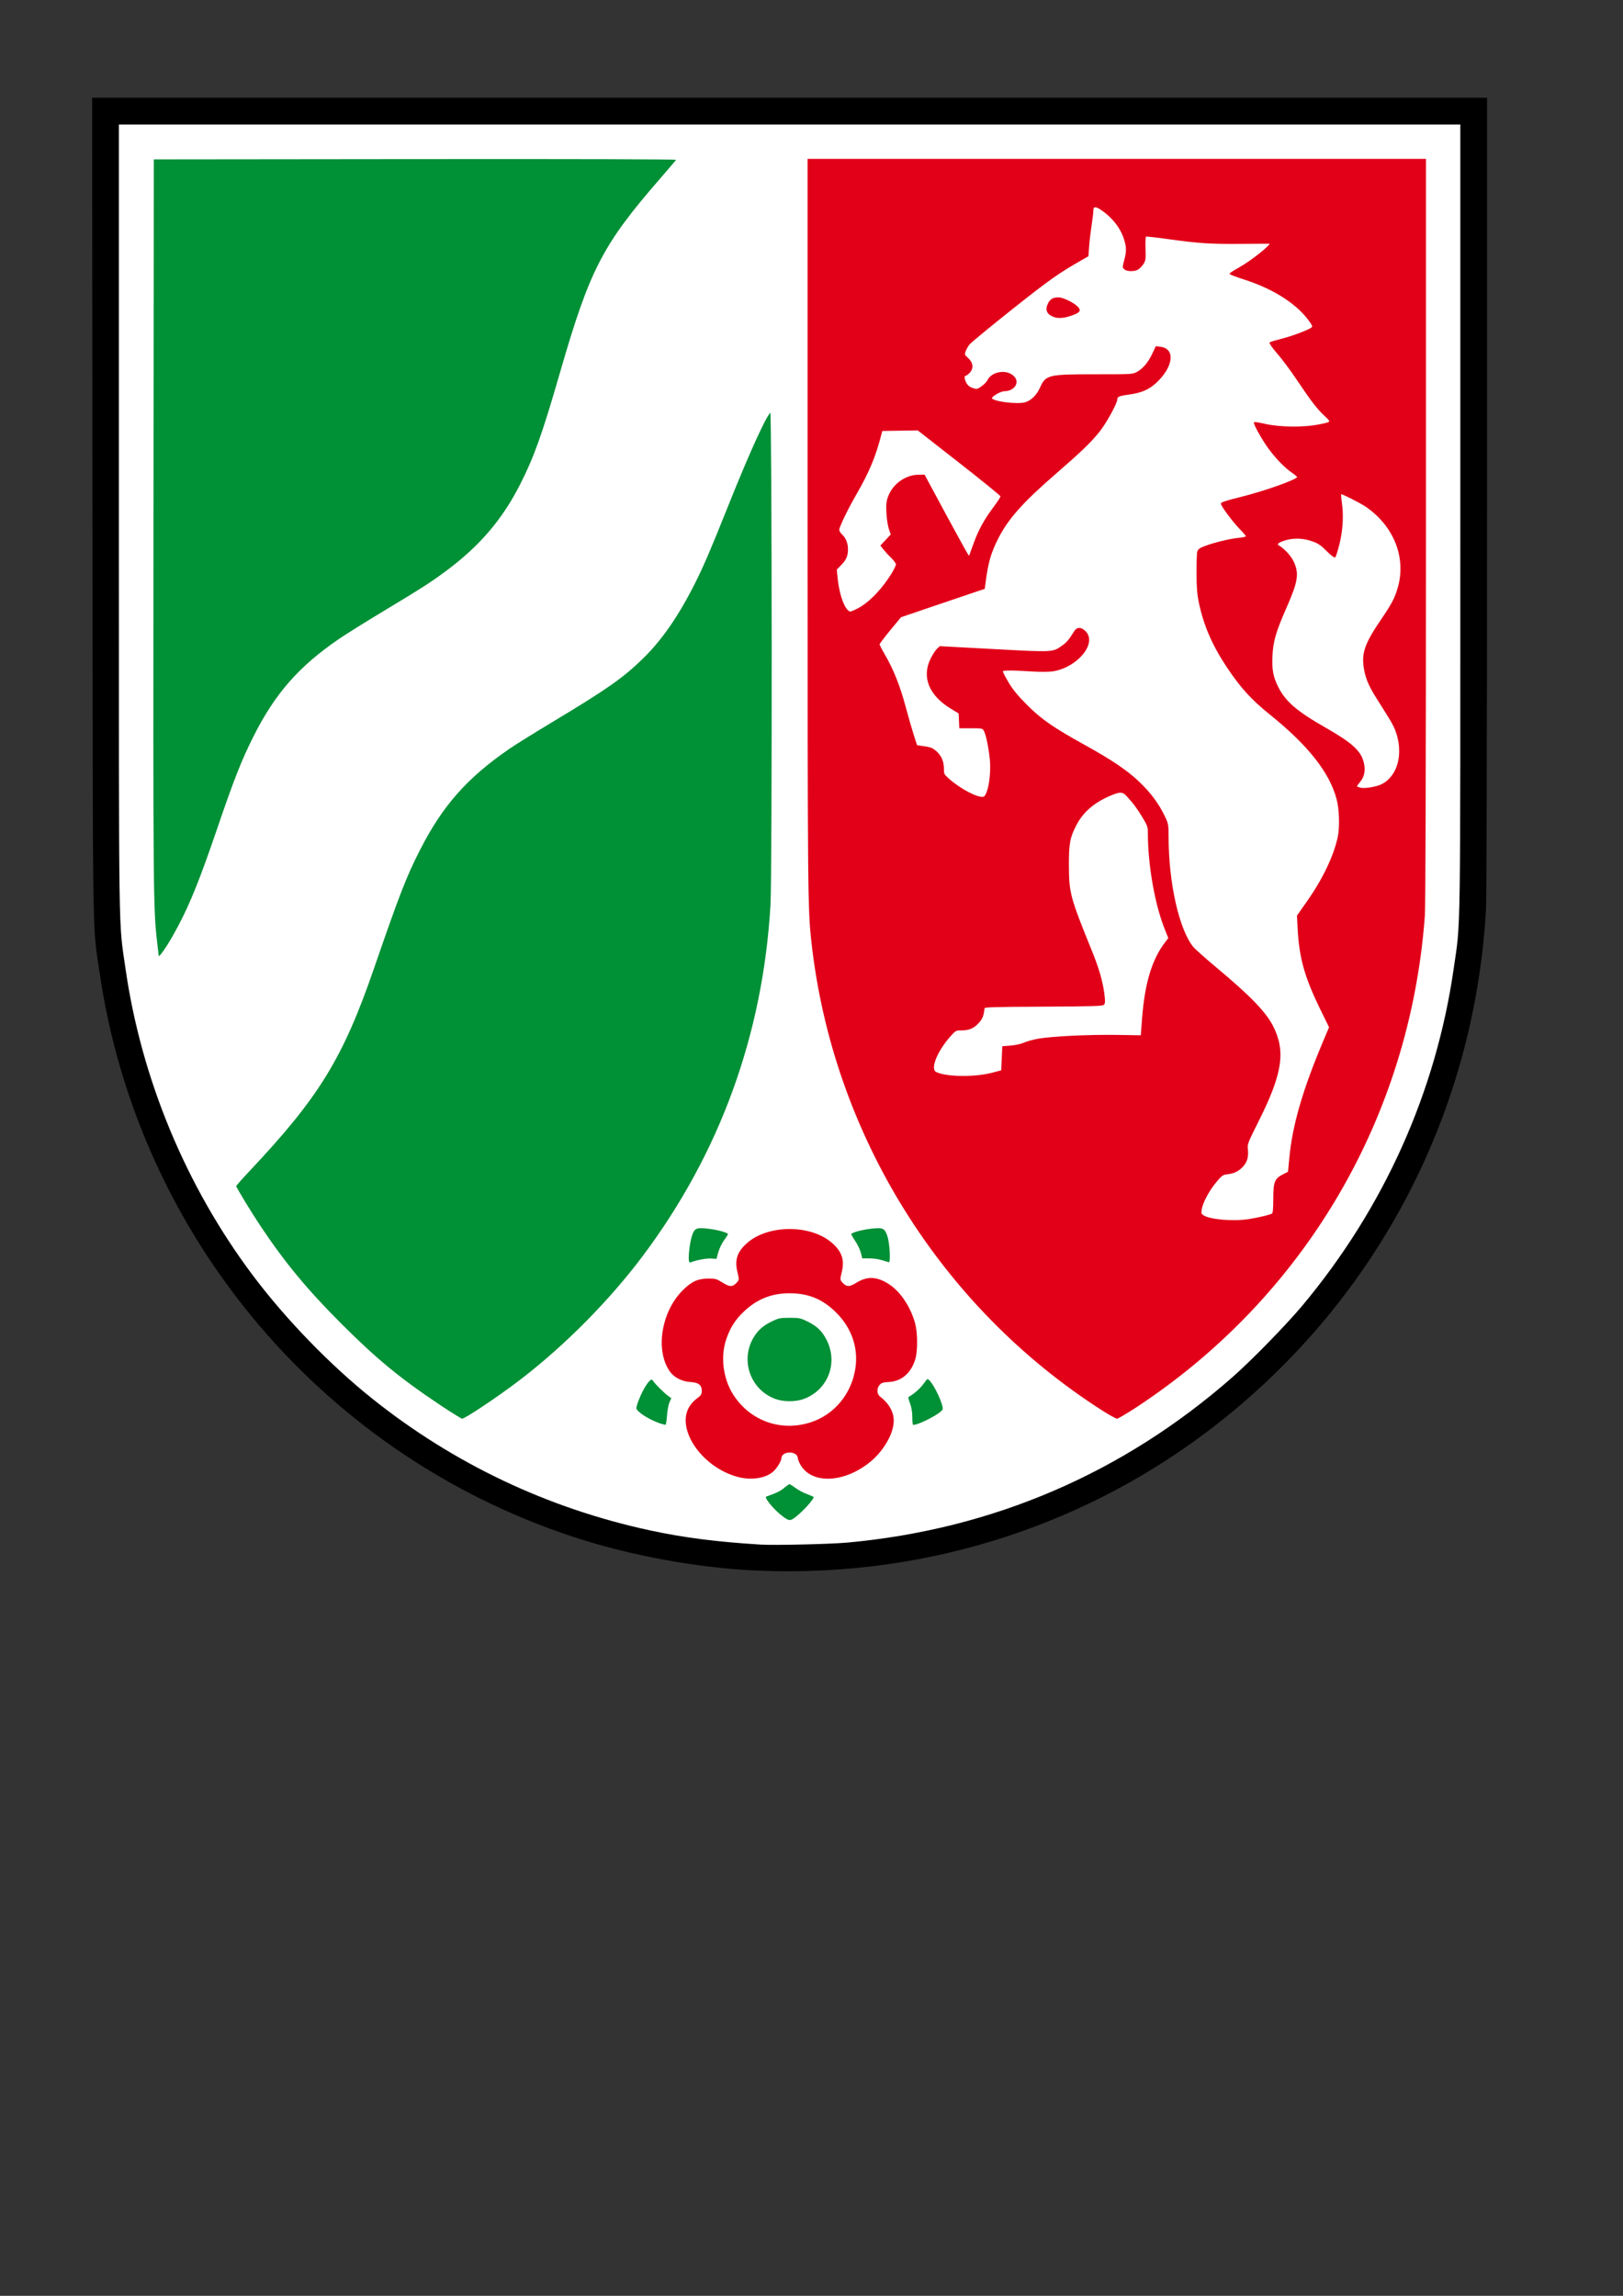 <?xml version="1.0" encoding="UTF-8" standalone="no"?>
<svg
   xmlns:dc="http://purl.org/dc/elements/1.1/"
   xmlns:cc="http://creativecommons.org/ns#"
   xmlns:rdf="http://www.w3.org/1999/02/22-rdf-syntax-ns#"
   xmlns:svg="http://www.w3.org/2000/svg"
   xmlns="http://www.w3.org/2000/svg"
   width="1488.189"
   height="2104.724"
   id="svg2"
   version="1.1">
  <rect width="100%" height="100%" fill="#333333" stroke="none"/>
  <defs
     id="defs7" />
  <g
     id="layer1"
     transform="translate(0,1052.362)">
    <path
       style="font-size:medium;font-style:normal;font-variant:normal;font-weight:normal;font-stretch:normal;text-indent:0;text-align:start;text-decoration:none;line-height:normal;letter-spacing:normal;word-spacing:normal;text-transform:none;direction:ltr;block-progression:tb;writing-mode:lr-tb;text-anchor:start;baseline-shift:baseline;color:#000000;fill:none;stroke:none;stroke-width:1;marker:none;visibility:visible;display:inline;overflow:visible;enable-background:accumulate;font-family:Sans;-inkscape-font-specification:Sans"
       d="m 83.462,-963.735 0,0.5 0.312,375.75 c 0.173,206.906 0.148,301.921 0.875,350.875 0.727,48.954 2.237,51.884 5.469,74.438 35.169,245.465 208.918,449.533 445.25,522.906 46.94,14.573 103.696,24.783 152.125,27.406 151.683,8.217 299.682,-36.528 419.625,-126.906 152.416,-114.847 245.352,-288.414 256.375,-478.812 0.172,-2.977 0.309,-13.348 0.438,-31.062 0.129,-17.714 0.226,-42.725 0.312,-74.812 0.174,-64.176 0.281,-156.707 0.281,-275.906 l 0,-363.875 0,-0.5 -0.5,0 -640.031,0 -640.031,0 -0.5,0 z"
       id="path3057" />
    <path
       style="font-size:medium;font-style:normal;font-variant:normal;font-weight:normal;font-stretch:normal;text-indent:0;text-align:start;text-decoration:none;line-height:normal;letter-spacing:normal;word-spacing:normal;text-transform:none;direction:ltr;block-progression:tb;writing-mode:lr-tb;text-anchor:start;baseline-shift:baseline;color:#000000;fill:#000000;fill-opacity:1;fill-rule:nonzero;stroke:none;stroke-width:1;marker:none;visibility:visible;display:inline;overflow:visible;enable-background:accumulate;font-family:Sans;-inkscape-font-specification:Sans"
       d="m 84.462,-962.735 639.531,0 639.531,0 0,363.375 c 0,119.199 -0.107,211.732 -0.281,275.906 -0.087,32.087 -0.184,57.07 -0.312,74.781 -0.129,17.711 -0.271,28.189 -0.438,31.062 -11.006,190.11 -103.784,363.359 -255.969,478.031 -119.754,90.236 -267.516,134.954 -418.969,126.75 -48.331,-2.618 -105.058,-12.861 -151.906,-27.406 -235.963,-73.259 -409.448,-276.978 -444.562,-522.063 -3.236,-22.584 -4.711,-25.379 -5.438,-74.312 -0.726,-48.934 -0.702,-143.968 -0.875,-350.875 l -0.312,-375.25 z"
       id="path3055" />
    <path
       style="font-size:medium;font-style:normal;font-variant:normal;font-weight:normal;font-stretch:normal;text-indent:0;text-align:start;text-decoration:none;line-height:normal;letter-spacing:normal;word-spacing:normal;text-transform:none;direction:ltr;block-progression:tb;writing-mode:lr-tb;text-anchor:start;baseline-shift:baseline;color:#000000;fill:none;stroke:none;stroke-width:1;marker:none;visibility:visible;display:inline;overflow:visible;enable-background:accumulate;font-family:Sans;-inkscape-font-specification:Sans"
       d="m 108.025,-939.235 0,0.5 0,361 c 0,199.11 -0.108,291.101 0.594,339 0.702,47.899 2.221,51.742 5.469,74.375 14.537,101.311 55.499,199.995 117.031,281.938 30.175,40.185 70.78,82.089 109.594,113.094 74.865,59.804 161.23,100.761 255.188,121 30.973,6.672 61.217,10.534 101.594,13 12.786,0.781 63.745,-0.4 79.562,-1.844 133.618,-12.193 253.683,-63.867 354.281,-152.437 17.248,-15.186 49.07,-47.82 63.688,-65.312 74.817,-89.534 122.673,-196.087 138.938,-309.438 3.248,-22.633 4.767,-26.476 5.469,-74.375 0.702,-47.899 0.594,-139.89 0.594,-339 l 0,-361 0,-0.5 -0.5,0 -615.5,0 -615.5,0 -0.5,0 z"
       id="path3053" />
    <path
       style="font-size:medium;font-style:normal;font-variant:normal;font-weight:normal;font-stretch:normal;text-indent:0;text-align:start;text-decoration:none;line-height:normal;letter-spacing:normal;word-spacing:normal;text-transform:none;direction:ltr;block-progression:tb;writing-mode:lr-tb;text-anchor:start;baseline-shift:baseline;color:#000000;fill:#ffffff;fill-opacity:1;fill-rule:nonzero;stroke:none;stroke-width:1;marker:none;visibility:visible;display:inline;overflow:visible;enable-background:accumulate;font-family:Sans;-inkscape-font-specification:Sans"
       d="m 109.025,-938.235 615,0 615,0 0,360.5 c 0,199.111 0.108,291.121 -0.594,339 -0.702,47.879 -2.217,51.589 -5.469,74.25 -16.238,113.164 -63.986,219.543 -138.688,308.938 -14.552,17.414 -46.421,50.068 -63.594,65.188 -100.447,88.437 -220.301,140.013 -353.719,152.187 -15.672,1.43 -66.846,2.611 -79.406,1.844 -40.343,-2.464 -70.518,-6.34 -101.438,-13 -93.81,-20.207 -180.035,-61.072 -254.781,-120.781 -38.736,-30.943 -79.32,-72.83 -109.438,-112.938 -61.429,-81.805 -102.331,-180.297 -116.844,-281.438 -3.252,-22.661 -4.736,-26.371 -5.438,-74.25 -0.702,-47.879 -0.594,-139.889 -0.594,-339 l 0,-360.5 z"
       id="path3051" />
    <path
       style="font-size:medium;font-style:normal;font-variant:normal;font-weight:normal;font-stretch:normal;text-indent:0;text-align:start;text-decoration:none;line-height:normal;letter-spacing:normal;word-spacing:normal;text-transform:none;direction:ltr;block-progression:tb;writing-mode:lr-tb;text-anchor:start;baseline-shift:baseline;color:#000000;fill:none;stroke:none;stroke-width:1;marker:none;visibility:visible;display:inline;overflow:visible;enable-background:accumulate;font-family:Sans;-inkscape-font-specification:Sans"
       d="m 739.525,-907.735 0,0.5 0,338.25 c 0.01,339.106 0.126,350.374 3.594,381.312 19.649,175.293 118.627,334.454 267,429.281 l 0.125,0.062 c 3.23,2.061 6.387,3.947 8.875,5.312 1.261,0.692 2.364,1.231 3.219,1.625 0.427,0.197 0.785,0.359 1.094,0.469 0.309,0.11 0.546,0.188 0.812,0.188 0.32,0 0.542,-0.099 0.906,-0.25 0.364,-0.151 0.809,-0.383 1.344,-0.656 1.069,-0.547 2.478,-1.315 4.125,-2.281 3.294,-1.932 7.581,-4.605 12.031,-7.531 154.626,-101.677 251.293,-266.387 264.844,-451.25 0.174,-2.37 0.309,-11.672 0.438,-27.906 0.128,-16.234 0.226,-39.343 0.312,-69.125 0.174,-59.564 0.281,-145.838 0.281,-257.25 l 0,-340.25 0,-0.5 -0.5,0 -284,0 -284,0 -0.5,0 z"
       id="path3049" />
    <path
       style="font-size:medium;font-style:normal;font-variant:normal;font-weight:normal;font-stretch:normal;text-indent:0;text-align:start;text-decoration:none;line-height:normal;letter-spacing:normal;word-spacing:normal;text-transform:none;direction:ltr;block-progression:tb;writing-mode:lr-tb;text-anchor:start;baseline-shift:baseline;color:#000000;fill:none;stroke:none;stroke-width:1;marker:none;visibility:visible;display:inline;overflow:visible;enable-background:accumulate;font-family:Sans;-inkscape-font-specification:Sans"
       d="m 380.837,-907.485 -240.312,0.25 -0.5,0 0,0.5 -0.312,333.5 c -0.305,337.677 -0.143,354.613 3.344,384.188 0.401,3.399 0.766,6.594 1.031,8.969 0.133,1.188 0.238,2.16 0.312,2.875 0.037,0.358 0.043,0.664 0.062,0.875 0.02,0.211 0.031,0.352 0.031,0.344 0,0.311 0.054,0.594 0.188,0.844 0.134,0.25 0.427,0.456 0.719,0.469 0.582,0.026 0.993,-0.321 1.531,-0.812 1.076,-0.983 2.525,-2.827 4.281,-5.375 3.514,-5.097 8.22,-13.028 13.125,-22.312 11.16,-21.124 20.234,-43.706 35.656,-88.906 15.398,-45.128 22.21,-62.5 33.031,-84.125 19.878,-39.724 41.678,-64.584 78.781,-89.875 6.018,-4.102 24.024,-15.344 39.969,-24.938 35.489,-21.354 43.942,-26.793 58.031,-37.281 30.887,-22.993 51.59,-47.2 68.125,-79.719 12.692,-24.961 20.263,-46.237 36.531,-102.594 27.305,-94.59 38.802,-116.798 92.125,-178 3.935,-4.516 7.563,-8.727 10.219,-11.875 1.328,-1.574 2.418,-2.893 3.188,-3.844 0.385,-0.475 0.688,-0.868 0.906,-1.156 0.109,-0.144 0.182,-0.245 0.25,-0.344 0.068,-0.099 0.099,-0.152 0.156,-0.312 8e-4,-0.002 -0.015,-0.41 -0.094,-0.5 -0.079,-0.09 -0.117,-0.106 -0.156,-0.125 -0.078,-0.037 -0.117,-0.054 -0.156,-0.062 -0.078,-0.017 -0.156,-0.021 -0.25,-0.031 -0.189,-0.019 -0.431,-0.014 -0.781,-0.031 -0.699,-0.034 -1.745,-0.094 -3.125,-0.125 -2.761,-0.063 -6.9,-0.104 -12.312,-0.156 -10.825,-0.104 -26.82,-0.191 -47.5,-0.25 -41.36,-0.118 -101.424,-0.141 -176.094,-0.062 z"
       id="path3047" />
    <path
       style="font-size:medium;font-style:normal;font-variant:normal;font-weight:normal;font-stretch:normal;text-indent:0;text-align:start;text-decoration:none;line-height:normal;letter-spacing:normal;word-spacing:normal;text-transform:none;direction:ltr;block-progression:tb;writing-mode:lr-tb;text-anchor:start;baseline-shift:baseline;color:#000000;fill:#e20019;fill-opacity:1;fill-rule:nonzero;stroke:none;stroke-width:1;stroke-opacity:1;marker:none;visibility:visible;display:inline;overflow:visible;enable-background:accumulate;font-family:Sans;-inkscape-font-specification:Sans"
       d="m 740.525,-906.735 283.5,0 283.5,0 0,339.75 c 0,111.412 -0.108,197.687 -0.281,257.25 -0.087,29.781 -0.184,52.894 -0.312,69.125 -0.128,16.231 -0.275,25.629 -0.438,27.844 -13.528,184.56 -110.035,348.99 -264.406,450.5 -4.438,2.918 -8.695,5.549 -11.969,7.469 -1.637,0.96 -3.022,1.749 -4.062,2.281 -0.52,0.266 -0.958,0.46 -1.281,0.594 -0.323,0.134 -0.582,0.188 -0.531,0.188 -0,0 -0.205,-0.031 -0.469,-0.125 -0.264,-0.094 -0.621,-0.249 -1.031,-0.438 -0.82,-0.378 -1.877,-0.909 -3.125,-1.594 -2.495,-1.369 -5.679,-3.261 -8.938,-5.344 -0.044,-0.028 -0.081,-0.066 -0.125,-0.094 -148.042,-94.672 -246.829,-253.53 -266.437,-428.469 -3.465,-30.915 -3.584,-42.082 -3.594,-381.188 l 0,-337.75 z"
       id="path3045" />
    <path
       style="font-size:medium;font-style:normal;font-variant:normal;font-weight:normal;font-stretch:normal;text-indent:0;text-align:start;text-decoration:none;line-height:normal;letter-spacing:normal;word-spacing:normal;text-transform:none;direction:ltr;block-progression:tb;writing-mode:lr-tb;text-anchor:start;baseline-shift:baseline;color:#000000;fill:#009036;fill-opacity:1;fill-rule:nonzero;stroke:none;stroke-width:1;marker:none;visibility:visible;display:inline;overflow:visible;enable-background:accumulate;font-family:Sans;-inkscape-font-specification:Sans"
       d="m 380.837,-906.485 c 74.669,-0.078 134.736,-0.056 176.094,0.062 20.679,0.059 36.679,0.146 47.5,0.25 5.41,0.052 9.529,0.094 12.281,0.156 1.376,0.031 2.412,0.092 3.094,0.125 0.057,0.003 0.073,-0.003 0.125,0 -0.198,0.256 -0.403,0.547 -0.719,0.938 -0.762,0.941 -1.862,2.241 -3.188,3.812 -2.65,3.143 -6.256,7.362 -10.188,11.875 -53.355,61.239 -65.03,83.784 -92.344,178.406 -16.264,56.342 -23.808,77.475 -36.469,102.375 -16.474,32.397 -37.023,56.486 -67.812,79.406 -14.068,10.472 -22.483,15.867 -57.969,37.219 -15.955,9.6 -33.918,20.823 -40,24.969 -37.205,25.36 -59.191,50.414 -79.125,90.25 -10.842,21.666 -17.692,39.111 -33.094,84.25 -15.417,45.183 -24.435,67.689 -35.562,88.75 -4.891,9.258 -9.587,17.177 -13.062,22.219 -1.738,2.521 -3.183,4.327 -4.125,5.188 -0.43,0.393 -0.721,0.478 -0.75,0.5 -0.015,-0.06 -0.03,-0.103 -0.031,-0.25 0,-0.111 -0.011,-0.22 -0.031,-0.438 -0.02,-0.217 -0.025,-0.515 -0.062,-0.875 -0.075,-0.719 -0.211,-1.717 -0.344,-2.906 -0.266,-2.378 -0.63,-5.537 -1.031,-8.938 -3.482,-29.534 -3.618,-46.417 -3.312,-384.094 l 0.312,-333 239.812,-0.25 z"
       id="path3043" />
    <path
       style="font-size:medium;font-style:normal;font-variant:normal;font-weight:normal;font-stretch:normal;text-indent:0;text-align:start;text-decoration:none;line-height:normal;letter-spacing:normal;word-spacing:normal;text-transform:none;direction:ltr;block-progression:tb;writing-mode:lr-tb;text-anchor:start;baseline-shift:baseline;color:#000000;fill:none;stroke:none;stroke-width:1;marker:none;visibility:visible;display:inline;overflow:visible;enable-background:accumulate;font-family:Sans;-inkscape-font-specification:Sans"
       d="m 1003.681,-863.297 c -0.735,0.147 -1.342,0.646 -1.688,1.344 -0.345,0.698 -0.469,1.58 -0.469,2.688 0,0.765 -0.184,2.693 -0.469,5.094 -0.285,2.401 -0.692,5.314 -1.125,8.125 -0.87,5.652 -1.878,14.307 -2.25,19.281 l -0.625,8.719 -5.062,2.875 c -21.859,12.44 -29.822,18.063 -64.344,45.438 -10.195,8.084 -19.743,15.778 -26.906,21.688 -3.582,2.955 -6.54,5.465 -8.719,7.344 -1.089,0.939 -1.995,1.737 -2.656,2.344 -0.661,0.607 -1.085,1.014 -1.312,1.312 -1.386,1.817 -2.973,4.692 -3.625,6.562 -0.267,0.767 -0.471,1.366 -0.562,1.938 -0.092,0.571 -0.073,1.105 0.125,1.625 0.396,1.04 1.351,1.932 3.062,3.5 2.209,2.023 3.374,4.224 3.562,6.344 0.189,2.12 -0.571,4.196 -2.406,6.031 -0.654,0.654 -1.363,1.263 -1.969,1.688 -0.303,0.212 -0.595,0.392 -0.812,0.5 -0.217,0.108 -0.391,0.125 -0.375,0.125 -0.316,0 -0.613,0.116 -0.844,0.312 -0.231,0.196 -0.4,0.464 -0.5,0.75 -0.2,0.572 -0.219,1.27 -0.125,2.062 0.188,1.586 0.879,3.557 1.969,5.344 1.387,2.274 3.452,3.768 6.312,4.625 1.936,0.58 3.109,0.884 4.344,0.625 1.234,-0.259 2.376,-1.035 4.375,-2.438 1.191,-0.836 2.419,-1.897 3.438,-2.938 1.018,-1.04 1.816,-2.039 2.219,-2.875 1.972,-4.092 6.54,-6.558 11.312,-7.062 4.772,-0.505 9.678,0.969 12.344,4.562 1.823,2.457 1.526,5.089 -0.188,7.25 -1.714,2.161 -4.918,3.777 -8.812,3.781 -1.998,0.002 -4.924,1.253 -7.5,2.75 -1.288,0.749 -2.467,1.566 -3.344,2.344 -0.438,0.389 -0.825,0.781 -1.094,1.156 -0.268,0.375 -0.438,0.73 -0.438,1.156 0,0.36 0.144,0.703 0.375,0.969 0.231,0.265 0.538,0.47 0.906,0.688 0.736,0.436 1.755,0.848 2.969,1.219 2.427,0.741 5.69,1.355 9.188,1.812 6.994,0.915 14.825,1.171 18.656,-0.094 5.775,-1.906 10.787,-6.93 13.875,-13.812 1.288,-2.87 2.341,-5.007 3.844,-6.594 1.503,-1.587 3.444,-2.676 6.625,-3.438 6.362,-1.524 17.598,-1.656 39.063,-1.656 16.763,0 25.417,4.2e-4 30.406,-0.281 4.989,-0.282 6.383,-0.903 8.375,-1.969 5.76,-3.083 10.749,-8.928 14.562,-17 l 3.062,-6.438 3.812,0.5 c 3.175,0.426 5.355,1.698 6.656,3.562 1.301,1.865 1.756,4.373 1.344,7.312 -0.825,5.879 -5.166,13.414 -12.781,20.469 -6.625,6.138 -13.242,8.966 -24.938,10.562 -4.305,0.587 -6.946,1.07 -8.625,1.812 -0.84,0.371 -1.454,0.837 -1.844,1.406 -0.39,0.57 -0.531,1.218 -0.531,1.938 0,0.318 -0.155,0.978 -0.438,1.812 -0.283,0.835 -0.697,1.866 -1.219,3.031 -1.043,2.33 -2.505,5.188 -4.156,8.188 -3.302,5.999 -7.359,12.536 -10.375,16.281 -7.778,9.658 -16.532,18.039 -40.156,38.531 -30.124,26.13 -43.628,41.353 -52.844,59.562 -6.656,13.151 -9.194,21.966 -11.625,40.562 l -0.656,5.094 -6.688,2.219 c -3.857,1.284 -21.091,7.141 -38.312,13 l -31.312,10.656 -0.156,0.031 -0.094,0.125 -9.938,12.031 c -2.737,3.316 -5.223,6.468 -7.031,8.875 -0.904,1.204 -1.611,2.233 -2.125,3 -0.257,0.384 -0.481,0.678 -0.625,0.938 -0.072,0.13 -0.111,0.267 -0.156,0.375 -0.045,0.108 -0.094,0.192 -0.094,0.375 0,0.237 0.045,0.371 0.125,0.594 0.08,0.222 0.203,0.496 0.344,0.812 0.282,0.633 0.692,1.443 1.188,2.406 0.991,1.926 2.345,4.415 3.844,7 7.433,12.817 13.592,28.394 18.469,46.75 2.267,8.534 5.57,20.011 7.344,25.531 l 3.188,10 0.125,0.281 0.281,0.062 5,0.688 c 3.822,0.537 6.073,0.937 7.75,1.531 1.677,0.594 2.802,1.379 4.469,2.781 4.465,3.757 6.875,9.105 6.875,15.375 0,2.629 0.042,4.12 0.719,5.5 0.677,1.38 1.9,2.525 4.188,4.562 5.349,4.763 12.014,9.216 18.031,12.375 3.008,1.579 5.856,2.829 8.312,3.625 2.456,0.796 4.512,1.168 6.031,0.875 0.732,-0.141 1.339,-0.63 1.906,-1.344 0.567,-0.713 1.083,-1.669 1.562,-2.812 0.959,-2.287 1.789,-5.355 2.406,-8.875 1.235,-7.04 1.674,-15.835 0.812,-23.438 -0.657,-5.8 -1.584,-11.51 -2.594,-16.125 -1.01,-4.615 -2.061,-8.118 -3.094,-9.75 -0.685,-1.083 -1.42,-1.807 -3.094,-2.125 -1.674,-0.318 -4.32,-0.344 -9.188,-0.344 l -9.938,0 -0.281,-6.188 -0.281,-6.688 -0.031,-0.281 -0.219,-0.125 -7.25,-4.406 c -9.927,-6.013 -16.511,-13.084 -19.625,-20.688 -3.114,-7.604 -2.767,-15.746 1.281,-23.969 0.872,-1.771 1.946,-3.63 2.969,-5.219 1.023,-1.589 2.012,-2.924 2.625,-3.5 l 2.312,-2.188 49.094,2.656 c 27.459,1.488 41.005,2.239 48.875,1.812 7.87,-0.427 10.145,-2.126 14.625,-5.344 4.209,-3.023 6.399,-5.654 11.125,-13.375 1.062,-1.735 2.355,-2.495 3.844,-2.469 1.489,0.026 3.257,0.913 5.094,2.75 2.528,2.528 3.325,5.688 2.781,9.156 -0.544,3.468 -2.483,7.219 -5.438,10.781 -5.908,7.125 -15.909,13.435 -26.875,15.156 -3.209,0.504 -11.407,0.538 -19.156,0.062 -10.276,-0.63 -17.037,-0.935 -21.25,-0.875 -2.106,0.03 -3.567,0.152 -4.562,0.375 -0.498,0.111 -0.883,0.26 -1.188,0.469 -0.305,0.209 -0.531,0.539 -0.531,0.906 0,0.226 0.048,0.399 0.125,0.625 0.077,0.226 0.176,0.468 0.312,0.781 0.273,0.627 0.677,1.44 1.156,2.375 0.958,1.869 2.271,4.255 3.719,6.719 3.909,6.649 8.287,12.038 16.812,20.625 13.326,13.423 24.257,21.021 53.125,37 25.269,13.987 39.319,23.491 50.312,34 10.216,9.767 17.61,19.724 22.969,30.906 3.378,7.049 3.459,7.516 3.469,18.625 0.019,21.193 2.426,42.495 6.469,60.531 4.043,18.036 9.713,32.804 16.344,41 0.904,1.117 3.673,3.722 7.562,7.188 3.889,3.466 8.829,7.727 13.906,11.969 30.955,25.861 45.258,40.67 51.719,53.469 5.726,11.342 7.816,21.99 5.812,35.188 -2.003,13.197 -8.126,28.964 -18.875,50.469 -5.071,10.144 -7.762,15.592 -9.125,19.094 -1.363,3.502 -1.388,5.136 -1.125,7.375 0.787,6.692 -0.343,11.084 -3.781,15 -3.879,4.418 -7.696,6.36 -13.906,7.125 -2.358,0.29 -3.82,0.591 -5.344,1.656 -1.523,1.065 -3.063,2.851 -5.812,6.125 -6.557,7.809 -12.447,18.883 -13.438,25.438 -0.28,1.852 -0.404,2.976 -0.094,3.938 0.31,0.962 1.059,1.604 2.188,2.344 3.213,2.106 10.025,3.485 17.938,4.156 7.725,0.656 16.398,0.513 23.562,-0.531 l 0,0.062 0.562,-0.094 c 4.636,-0.714 9.729,-1.727 13.844,-2.719 2.057,-0.496 3.878,-0.998 5.281,-1.438 1.403,-0.44 2.342,-0.767 2.875,-1.188 0.391,-0.308 0.549,-0.78 0.719,-1.438 0.17,-0.657 0.304,-1.508 0.406,-2.625 0.205,-2.233 0.312,-5.477 0.312,-9.938 0,-7.751 0.287,-12.308 1.438,-15.312 1.15,-3.004 3.122,-4.559 6.781,-6.438 l 5,-2.562 0.219,-0.125 0.031,-0.281 1.219,-12.937 C 1186.03,-20.617 1195.334,-52.66 1214.088,-97.203 l 5.562,-13.188 0.094,-0.219 -0.125,-0.219 -8.531,-17.562 c -13.971,-28.742 -18.801,-46.009 -20.219,-72.406 l -0.625,-11.906 9,-12.781 c 14.363,-20.407 24.52,-41.605 28.312,-59.156 2.018,-9.341 1.565,-25.624 -0.969,-35.219 -6.556,-24.828 -26.254,-49.761 -61.688,-78.25 -16.863,-13.558 -26.881,-24.629 -39.5,-43.656 -12.939,-19.509 -20.717,-37.512 -25.031,-57.875 -1.696,-8.003 -2.164,-13.702 -2.219,-27.094 -0.019,-4.669 0.038,-9.223 0.156,-12.781 0.059,-1.779 0.137,-3.295 0.219,-4.469 0.082,-1.174 0.179,-2.051 0.25,-2.312 0.264,-0.977 0.655,-1.601 1.562,-2.281 0.908,-0.68 2.346,-1.369 4.594,-2.219 8.516,-3.218 22.907,-6.709 30.938,-7.5 2.069,-0.204 3.899,-0.481 5.219,-0.812 0.66,-0.166 1.189,-0.34 1.594,-0.531 0.202,-0.096 0.382,-0.211 0.531,-0.344 0.149,-0.132 0.312,-0.31 0.312,-0.594 0,-0.259 -0.093,-0.413 -0.188,-0.594 -0.094,-0.181 -0.218,-0.365 -0.375,-0.594 -0.315,-0.458 -0.771,-1.035 -1.312,-1.688 -1.084,-1.305 -2.553,-2.928 -4.188,-4.594 -3.129,-3.19 -7.404,-8.425 -10.875,-13.094 -1.736,-2.334 -3.277,-4.519 -4.375,-6.25 -0.549,-0.865 -0.986,-1.637 -1.281,-2.219 -0.295,-0.582 -0.406,-1.024 -0.406,-1.062 0,0.213 -0.067,0.127 0.062,0.031 0.129,-0.095 0.36,-0.222 0.688,-0.375 0.654,-0.305 1.666,-0.669 2.969,-1.094 2.605,-0.849 6.418,-1.905 11.156,-3.062 11.807,-2.884 25.492,-7.073 36.25,-10.875 5.379,-1.901 10.03,-3.724 13.344,-5.219 1.657,-0.747 2.973,-1.389 3.906,-1.969 0.466,-0.29 0.818,-0.58 1.094,-0.844 0.276,-0.263 0.531,-0.524 0.531,-0.938 0,-0.271 -0.122,-0.388 -0.219,-0.531 -0.097,-0.144 -0.193,-0.276 -0.344,-0.438 -0.301,-0.323 -0.743,-0.724 -1.25,-1.156 -1.015,-0.864 -2.382,-1.919 -3.906,-2.969 -6.456,-4.447 -15.119,-13.461 -21.656,-22.625 -2.709,-3.797 -6.013,-9.216 -8.531,-13.75 -1.259,-2.267 -2.305,-4.325 -3,-5.844 -0.347,-0.76 -0.613,-1.377 -0.75,-1.812 -0.041,-0.129 -0.043,-0.192 -0.062,-0.281 0.125,0.003 0.248,0.014 0.438,0.031 0.54,0.049 1.318,0.159 2.25,0.312 1.864,0.308 4.364,0.794 7.062,1.406 12.854,2.918 34.485,3.156 48.094,0.531 3.236,-0.624 5.686,-1.097 7.438,-1.562 1.751,-0.466 2.849,-0.872 3.406,-1.656 0.278,-0.392 0.346,-0.88 0.219,-1.344 -0.127,-0.464 -0.421,-0.915 -0.812,-1.406 -0.782,-0.982 -2.035,-2.155 -3.719,-3.719 -6.769,-6.285 -12.146,-13.283 -25.562,-33.281 -5.578,-8.315 -13.568,-19.02 -17.812,-23.875 -2.096,-2.397 -3.877,-4.673 -5.094,-6.375 -0.608,-0.851 -1.077,-1.564 -1.344,-2.062 -0.111,-0.208 -0.18,-0.326 -0.219,-0.438 0.034,-0.018 0.018,-0.012 0.062,-0.031 0.159,-0.07 0.383,-0.152 0.656,-0.25 0.546,-0.197 1.299,-0.452 2.188,-0.719 1.777,-0.534 4.126,-1.174 6.594,-1.781 4.978,-1.226 11.52,-3.363 17.125,-5.469 2.802,-1.053 5.363,-2.083 7.375,-3 2.012,-0.917 3.434,-1.657 4.125,-2.312 0.33,-0.313 0.598,-0.633 0.75,-1.031 0.152,-0.398 0.158,-0.875 0.031,-1.344 -0.253,-0.938 -0.961,-2.027 -2.219,-3.844 -11.383,-16.438 -33.033,-30.498 -60.406,-39.312 -3.633,-1.17 -6.921,-2.296 -9.312,-3.188 -1.196,-0.446 -2.186,-0.835 -2.844,-1.125 -0.225,-0.099 -0.355,-0.145 -0.5,-0.219 0.056,-0.046 0.085,-0.07 0.156,-0.125 0.365,-0.28 0.912,-0.655 1.594,-1.094 1.364,-0.877 3.257,-2.004 5.344,-3.156 6.034,-3.331 14.06,-9.005 20.188,-13.906 3.064,-2.451 5.635,-4.712 7.281,-6.406 0.823,-0.847 1.403,-1.512 1.719,-2.094 0.158,-0.291 0.281,-0.588 0.219,-0.938 -0.031,-0.175 -0.133,-0.353 -0.281,-0.469 -0.148,-0.116 -0.31,-0.166 -0.469,-0.188 -0.098,-0.013 -0.154,0.004 -0.281,0 -0.127,-0.004 -0.29,-0.029 -0.5,-0.031 -0.419,-0.005 -1.02,0.002 -1.75,0 -1.461,-0.005 -3.512,-0.007 -6,0 -4.976,0.014 -11.681,0.069 -18.969,0.125 -27.769,0.214 -37.925,-0.478 -67.281,-4.562 -4.914,-0.684 -9.521,-1.273 -12.969,-1.656 -1.724,-0.191 -3.167,-0.324 -4.219,-0.406 -0.526,-0.041 -0.955,-0.085 -1.281,-0.094 -0.163,-0.005 -0.288,-0.005 -0.406,0 -0.118,0.005 -0.196,0.013 -0.344,0.062 -0.256,0.085 -0.446,0.271 -0.562,0.469 -0.117,0.198 -0.178,0.417 -0.25,0.688 -0.144,0.542 -0.244,1.274 -0.312,2.219 -0.136,1.89 -0.14,4.654 -0.031,8.406 0.146,5.049 0.171,7.824 -0.094,9.688 -0.264,1.863 -0.795,2.842 -1.875,4.438 -1.249,1.845 -3.446,3.966 -4.625,4.562 -1.546,0.782 -3.773,1.18 -5.875,1.156 -2.102,-0.023 -4.093,-0.495 -5.125,-1.25 -0.463,-0.338 -0.791,-0.579 -0.969,-0.812 -0.178,-0.233 -0.239,-0.473 -0.25,-0.906 -0.021,-0.866 0.376,-2.495 1.219,-5.656 2.223,-8.344 2.17,-12.301 -0.188,-19.875 -3.343,-10.74 -11.187,-20.616 -22.062,-27.812 -2.505,-1.657 -4.374,-2.482 -5.844,-2.188 z"
       id="path3041" />
    <path
       style="font-size:medium;font-style:normal;font-variant:normal;font-weight:normal;font-stretch:normal;text-indent:0;text-align:start;text-decoration:none;line-height:normal;letter-spacing:normal;word-spacing:normal;text-transform:none;direction:ltr;block-progression:tb;writing-mode:lr-tb;text-anchor:start;baseline-shift:baseline;color:#000000;fill:#ffffff;fill-opacity:1;fill-rule:nonzero;stroke:none;stroke-width:1;marker:none;visibility:visible;display:inline;overflow:visible;enable-background:accumulate;font-family:Sans;-inkscape-font-specification:Sans"
       d="m 1003.869,-862.297 c 0.908,-0.182 2.667,0.394 5.094,2 10.708,7.087 18.425,16.831 21.688,27.312 2.33,7.486 2.36,11.043 0.156,19.312 -0.843,3.165 -1.278,4.77 -1.25,5.938 0.014,0.584 0.172,1.079 0.469,1.469 0.297,0.39 0.683,0.685 1.156,1.031 1.342,0.982 3.454,1.413 5.688,1.438 2.234,0.025 4.582,-0.39 6.344,-1.281 1.538,-0.778 3.685,-2.886 5.031,-4.875 1.103,-1.629 1.746,-2.836 2.031,-4.844 0.285,-2.008 0.24,-4.82 0.094,-9.875 -0.108,-3.736 -0.1,-6.49 0.031,-8.312 0.066,-0.911 0.166,-1.6 0.281,-2.031 0.057,-0.216 0.112,-0.362 0.156,-0.438 0.045,-0.075 0.062,-0.052 0,-0.031 -0.07,0.023 -0.018,0.003 0.062,0 0.081,-0.003 0.195,-0.004 0.344,0 0.298,0.008 0.734,0.054 1.25,0.094 1.032,0.08 2.439,0.216 4.156,0.406 3.435,0.381 8.031,0.942 12.938,1.625 29.373,4.087 39.65,4.808 67.438,4.594 7.287,-0.056 14.027,-0.111 19,-0.125 2.487,-0.007 4.512,-0.005 5.969,0 0.729,0.002 1.306,-0.005 1.719,0 0.206,0.003 0.382,0.028 0.5,0.031 -0.015,0.047 0.01,0.024 -0.031,0.094 -0.218,0.401 -0.768,1.088 -1.562,1.906 -1.589,1.636 -4.143,3.877 -7.188,6.312 -6.089,4.871 -14.09,10.533 -20.031,13.812 -2.103,1.161 -4.014,2.293 -5.406,3.188 -0.696,0.447 -1.252,0.815 -1.656,1.125 -0.202,0.155 -0.372,0.31 -0.5,0.438 -0.064,0.064 -0.134,0.109 -0.188,0.188 -0.054,0.078 -0.131,0.189 -0.125,0.406 0.01,0.352 0.166,0.4 0.25,0.469 0.084,0.068 0.179,0.098 0.281,0.156 0.205,0.117 0.467,0.254 0.812,0.406 0.691,0.305 1.669,0.706 2.875,1.156 2.412,0.9 5.73,2.045 9.375,3.219 27.224,8.766 48.71,22.738 59.906,38.906 1.246,1.799 1.887,2.913 2.062,3.562 0.088,0.325 0.072,0.5 0,0.688 -0.072,0.188 -0.222,0.392 -0.5,0.656 -0.425,0.403 -1.863,1.222 -3.844,2.125 -1.98,0.903 -4.526,1.953 -7.312,3 -5.574,2.094 -12.119,4.228 -17.031,5.438 -2.482,0.611 -4.826,1.241 -6.625,1.781 -0.899,0.27 -1.676,0.543 -2.25,0.75 -0.287,0.104 -0.525,0.195 -0.719,0.281 -0.194,0.086 -0.314,0.116 -0.469,0.25 -0.161,0.139 -0.212,0.361 -0.219,0.5 -0.01,0.139 -9e-4,0.229 0.031,0.344 0.064,0.229 0.192,0.465 0.344,0.75 0.304,0.569 0.784,1.316 1.406,2.188 1.245,1.742 3.043,4.02 5.156,6.438 4.173,4.773 12.197,15.503 17.75,23.781 13.425,20.011 18.841,27.08 25.688,33.438 1.682,1.562 2.931,2.753 3.625,3.625 0.347,0.436 0.558,0.785 0.625,1.031 0.067,0.246 0.056,0.365 -0.062,0.531 -0.236,0.333 -1.153,0.8 -2.844,1.25 -1.691,0.45 -4.14,0.939 -7.375,1.562 -13.402,2.585 -35.061,2.335 -47.688,-0.531 -2.715,-0.616 -5.232,-1.125 -7.125,-1.438 -0.947,-0.156 -1.728,-0.26 -2.312,-0.312 -0.292,-0.026 -0.55,-0.036 -0.75,-0.031 -0.1,0.002 -0.186,0.013 -0.281,0.031 -0.095,0.018 -0.186,0.03 -0.344,0.188 -0.255,0.255 -0.209,0.483 -0.188,0.688 0.022,0.204 0.076,0.433 0.156,0.688 0.16,0.508 0.424,1.157 0.781,1.938 0.713,1.56 1.764,3.624 3.031,5.906 2.534,4.564 5.848,9.963 8.594,13.812 6.598,9.25 15.274,18.339 21.906,22.906 1.5,1.033 2.865,2.073 3.844,2.906 0.489,0.417 0.868,0.787 1.125,1.062 0.129,0.138 0.231,0.238 0.281,0.312 -0.01,-0.029 -0.023,0.03 -0.188,0.188 -0.192,0.184 -0.505,0.419 -0.938,0.688 -0.864,0.537 -2.178,1.2 -3.812,1.938 -3.269,1.475 -7.888,3.292 -13.25,5.188 -10.725,3.79 -24.394,7.97 -36.156,10.844 -4.754,1.161 -8.572,2.2 -11.219,3.062 -1.323,0.431 -2.372,0.819 -3.094,1.156 -0.361,0.168 -0.621,0.335 -0.844,0.5 -0.223,0.165 -0.469,0.343 -0.469,0.75 0,0.475 0.212,0.902 0.531,1.531 0.319,0.629 0.753,1.399 1.312,2.281 1.119,1.764 2.66,3.964 4.406,6.312 3.492,4.696 7.776,9.932 10.969,13.188 1.617,1.649 3.097,3.287 4.156,4.562 0.53,0.638 0.964,1.178 1.25,1.594 0.143,0.208 0.248,0.377 0.312,0.5 0.013,0.025 -0.01,0.01 0,0.031 -0.051,0.035 -0.115,0.076 -0.219,0.125 -0.301,0.142 -0.783,0.312 -1.406,0.469 -1.246,0.312 -3.031,0.581 -5.062,0.781 -8.198,0.808 -22.547,4.298 -31.188,7.562 -2.279,0.861 -3.79,1.554 -4.844,2.344 -1.054,0.79 -1.632,1.711 -1.938,2.844 -0.128,0.475 -0.198,1.276 -0.281,2.469 -0.083,1.193 -0.16,2.744 -0.219,4.531 -0.119,3.575 -0.175,8.132 -0.156,12.812 0.055,13.414 0.511,19.22 2.219,27.281 4.34,20.485 12.194,38.628 25.188,58.219 12.656,19.082 22.799,30.271 39.719,43.875 35.353,28.424 54.872,53.241 61.344,77.75 2.469,9.349 2.929,25.709 0.969,34.781 -3.75,17.354 -13.853,38.429 -28.156,58.75 l -9.094,12.969 -0.125,0.125 0.031,0.188 0.625,12.031 c 1.423,26.496 6.312,44.01 20.312,72.812 l 8.469,17.344 -5.5,13.031 c -18.774,44.593 -28.076,76.73 -30.906,106.719 l -1.219,12.687 -4.75,2.438 c -3.733,1.916 -6.001,3.707 -7.25,6.969 -1.248,3.262 -1.5,7.882 -1.5,15.656 -5e-4,4.447 -0.113,7.671 -0.312,9.844 -0.1,1.086 -0.228,1.9 -0.375,2.469 -0.147,0.569 -0.325,0.867 -0.375,0.906 -0.201,0.158 -1.193,0.602 -2.562,1.031 -1.369,0.429 -3.177,0.914 -5.219,1.406 -4.084,0.985 -9.148,2.01 -13.75,2.719 -7.147,1.101 -16.034,1.197 -23.875,0.531 -7.841,-0.665 -14.679,-2.152 -17.5,-4 -1.082,-0.709 -1.54,-1.161 -1.75,-1.812 -0.21,-0.651 -0.182,-1.675 0.094,-3.5 0.926,-6.127 6.805,-17.262 13.25,-24.938 2.744,-3.268 4.274,-4.993 5.625,-5.938 1.351,-0.945 2.543,-1.181 4.875,-1.469 6.372,-0.785 10.531,-2.913 14.531,-7.469 3.616,-4.118 4.838,-8.925 4.031,-15.781 -0.257,-2.184 -0.267,-3.492 1.062,-6.906 1.329,-3.414 4.024,-8.858 9.094,-19 10.769,-21.544 16.938,-37.403 18.969,-50.781 2.03,-13.379 -0.111,-24.27 -5.906,-35.75 -6.587,-13.05 -20.986,-27.897 -51.968,-53.781 -5.07,-4.235 -10.027,-8.512 -13.906,-11.969 -3.879,-3.457 -6.734,-6.154 -7.469,-7.062 -6.434,-7.953 -12.101,-22.639 -16.125,-40.594 -4.024,-17.955 -6.419,-39.195 -6.438,-60.312 -0.01,-11.116 -0.178,-12 -3.562,-19.062 -5.414,-11.297 -12.9,-21.353 -23.188,-31.188 -11.083,-10.596 -25.232,-20.152 -50.531,-34.156 -28.844,-15.965 -39.608,-23.481 -52.875,-36.844 -8.499,-8.561 -12.793,-13.836 -16.656,-20.406 -1.439,-2.448 -2.773,-4.811 -3.719,-6.656 -0.473,-0.923 -0.834,-1.717 -1.094,-2.312 -0.13,-0.298 -0.249,-0.566 -0.312,-0.75 -0.063,-0.184 -0.062,-0.327 -0.062,-0.281 0,-0.021 -0.035,-0.006 0.094,-0.094 0.129,-0.088 0.415,-0.217 0.844,-0.312 0.857,-0.192 2.268,-0.314 4.344,-0.344 4.151,-0.059 10.919,0.246 21.188,0.875 7.795,0.478 15.925,0.448 19.375,-0.094 11.241,-1.764 21.423,-8.14 27.5,-15.469 3.038,-3.664 5.074,-7.567 5.656,-11.281 0.583,-3.714 -0.342,-7.28 -3.094,-10.031 -1.949,-1.949 -3.891,-2.998 -5.75,-3.031 -1.859,-0.033 -3.529,1.025 -4.719,2.969 -4.708,7.691 -6.753,10.102 -10.875,13.062 -4.489,3.224 -6.319,4.736 -14.062,5.156 -7.744,0.42 -21.322,-0.325 -48.781,-1.812 l -49.281,-2.656 -0.219,-0.031 -0.156,0.156 -2.5,2.344 c -0.761,0.715 -1.737,2.034 -2.781,3.656 -1.045,1.623 -2.139,3.532 -3.031,5.344 -4.154,8.438 -4.532,16.921 -1.312,24.781 3.219,7.86 10.006,15.096 20.062,21.188 l 7,4.25 0.281,6.406 0.312,6.688 0,0.469 0.5,0 10.406,0 c 4.862,0 7.511,0.061 9,0.344 1.489,0.283 1.795,0.672 2.438,1.688 0.834,1.318 1.968,4.832 2.969,9.406 1.001,4.574 1.909,10.233 2.562,16 0.847,7.477 0.405,16.215 -0.812,23.156 -0.609,3.47 -1.4,6.511 -2.312,8.688 -0.456,1.088 -0.957,1.958 -1.438,2.562 -0.481,0.605 -0.918,0.924 -1.312,1 -1.186,0.228 -3.152,-0.072 -5.531,-0.844 -2.379,-0.771 -5.185,-2.003 -8.156,-3.562 -5.942,-3.119 -12.571,-7.555 -17.844,-12.25 -2.281,-2.031 -3.413,-3.117 -3.969,-4.25 -0.556,-1.133 -0.594,-2.445 -0.594,-5.062 0,-6.526 -2.53,-12.179 -7.219,-16.125 -1.698,-1.429 -2.973,-2.328 -4.781,-2.969 -1.808,-0.641 -4.102,-1.023 -7.938,-1.562 l -4.688,-0.688 -3.125,-9.688 c -1.761,-5.48 -5.05,-16.953 -7.312,-25.469 -4.894,-18.422 -11.073,-34.086 -18.562,-47 -1.491,-2.572 -2.864,-5.032 -3.844,-6.938 -0.49,-0.953 -0.886,-1.77 -1.156,-2.375 -0.135,-0.302 -0.247,-0.566 -0.312,-0.75 -0.066,-0.184 -0.062,-0.323 -0.062,-0.25 0.023,-0.054 0.064,-0.141 0.125,-0.25 0.122,-0.218 0.315,-0.536 0.562,-0.906 0.496,-0.741 1.228,-1.743 2.125,-2.938 1.795,-2.39 4.271,-5.538 7,-8.844 l 9.844,-11.906 31.188,-10.625 c 17.221,-5.859 34.47,-11.689 38.312,-12.969 l 7,-2.344 0.281,-0.094 0.062,-0.312 0.688,-5.406 c 2.425,-18.549 4.911,-27.169 11.531,-40.25 9.139,-18.058 22.503,-33.117 52.594,-59.219 23.634,-20.501 32.42,-28.964 40.25,-38.688 3.095,-3.843 7.178,-10.371 10.5,-16.406 1.661,-3.018 3.128,-5.914 4.188,-8.281 0.53,-1.184 0.952,-2.245 1.25,-3.125 0.298,-0.88 0.5,-1.565 0.5,-2.125 0,-0.593 0.09,-1.004 0.344,-1.375 0.254,-0.371 0.704,-0.738 1.438,-1.062 1.466,-0.648 4.093,-1.166 8.375,-1.75 11.802,-1.611 18.71,-4.519 25.469,-10.781 7.736,-7.167 12.219,-14.858 13.094,-21.094 0.438,-3.118 -0.053,-5.881 -1.531,-8 -1.479,-2.119 -3.933,-3.547 -7.312,-4 l -4.188,-0.562 -0.375,-0.031 -0.156,0.312 -3.219,6.781 c -3.75,7.937 -8.619,13.615 -14.125,16.562 -1.962,1.05 -3.043,1.566 -7.969,1.844 -4.926,0.278 -13.581,0.281 -30.344,0.281 -21.468,0 -32.676,0.106 -39.281,1.688 -3.303,0.791 -5.479,1.981 -7.125,3.719 -1.646,1.738 -2.735,3.986 -4.031,6.875 -2.997,6.679 -7.841,11.486 -13.281,13.281 -3.39,1.119 -11.302,0.967 -18.219,0.062 -3.458,-0.452 -6.693,-1.098 -9.031,-1.812 -1.169,-0.357 -2.102,-0.729 -2.719,-1.094 -0.308,-0.183 -0.529,-0.355 -0.656,-0.5 -0.127,-0.145 -0.156,-0.256 -0.156,-0.312 0,-0.087 0.047,-0.31 0.25,-0.594 0.203,-0.283 0.537,-0.613 0.938,-0.969 0.802,-0.711 1.943,-1.495 3.188,-2.219 2.489,-1.447 5.49,-2.623 7.031,-2.625 4.166,-0.004 7.626,-1.715 9.562,-4.156 1.936,-2.442 2.288,-5.679 0.219,-8.469 -2.936,-3.958 -8.237,-5.502 -13.281,-4.969 -5.044,0.533 -9.93,3.136 -12.094,7.625 -0.302,0.627 -1.055,1.628 -2.031,2.625 -0.976,0.997 -2.152,2.02 -3.281,2.812 -1.988,1.396 -3.077,2.081 -4.031,2.281 -0.954,0.2 -1.925,-0.05 -3.844,-0.625 -2.684,-0.804 -4.488,-2.118 -5.75,-4.188 -1.013,-1.661 -1.647,-3.537 -1.812,-4.938 -0.083,-0.7 -0.054,-1.293 0.062,-1.625 0.058,-0.166 0.13,-0.263 0.188,-0.312 0.058,-0.049 0.111,-0.062 0.219,-0.062 0.304,0 0.562,-0.109 0.844,-0.25 0.282,-0.141 0.575,-0.33 0.906,-0.562 0.663,-0.465 1.398,-1.086 2.094,-1.781 2.005,-2.005 2.935,-4.389 2.719,-6.812 -0.216,-2.423 -1.529,-4.851 -3.875,-7 -1.702,-1.559 -2.549,-2.434 -2.812,-3.125 -0.132,-0.345 -0.135,-0.672 -0.062,-1.125 0.073,-0.453 0.237,-1.027 0.5,-1.781 0.586,-1.682 2.202,-4.579 3.5,-6.281 0.108,-0.141 0.54,-0.592 1.188,-1.188 0.648,-0.595 1.509,-1.346 2.594,-2.281 2.169,-1.871 5.172,-4.392 8.75,-7.344 7.157,-5.904 16.684,-13.607 26.875,-21.688 34.516,-27.369 42.381,-32.916 64.219,-45.344 l 5.281,-3 0.219,-0.125 0.031,-0.281 0.656,-9 c 0.368,-4.926 1.385,-13.572 2.25,-19.188 0.435,-2.823 0.838,-5.742 1.125,-8.156 0.287,-2.414 0.469,-4.312 0.469,-5.219 0,-1.018 0.137,-1.768 0.375,-2.25 0.238,-0.482 0.514,-0.69 0.969,-0.781 z"
       id="path3039" />
    <path
       style="font-size:medium;font-style:normal;font-variant:normal;font-weight:normal;font-stretch:normal;text-indent:0;text-align:start;text-decoration:none;line-height:normal;letter-spacing:normal;word-spacing:normal;text-transform:none;direction:ltr;block-progression:tb;writing-mode:lr-tb;text-anchor:start;baseline-shift:baseline;color:#000000;fill:#e20019;fill-opacity:1;fill-rule:nonzero;stroke:none;stroke-width:1;marker:none;visibility:visible;display:inline;overflow:visible;enable-background:accumulate;font-family:Sans;-inkscape-font-specification:Sans"
       d="m 970.556,-779.735 c -2.407,0 -4.278,0.341 -5.812,1.188 -1.535,0.846 -2.686,2.187 -3.656,4.062 -1.497,2.895 -1.907,5.446 -1.094,7.594 0.814,2.148 2.79,3.782 5.844,5 4.127,1.647 9.449,1.306 16.094,-0.938 4.012,-1.355 6.357,-2.36 7.469,-3.656 0.556,-0.648 0.739,-1.453 0.531,-2.219 -0.208,-0.765 -0.733,-1.496 -1.5,-2.312 -1.842,-1.961 -5.197,-4.09 -8.656,-5.781 -3.459,-1.691 -6.958,-2.938 -9.219,-2.938 z"
       id="path3037" />
    <path
       style="font-size:medium;font-style:normal;font-variant:normal;font-weight:normal;font-stretch:normal;text-indent:0;text-align:start;text-decoration:none;line-height:normal;letter-spacing:normal;word-spacing:normal;text-transform:none;direction:ltr;block-progression:tb;writing-mode:lr-tb;text-anchor:start;baseline-shift:baseline;color:#000000;fill:none;stroke:none;stroke-width:1;marker:none;visibility:visible;display:inline;overflow:visible;enable-background:accumulate;font-family:Sans;-inkscape-font-specification:Sans"
       d="m 970.556,-778.735 c 1.872,0 5.394,1.187 8.781,2.844 3.388,1.656 6.706,3.786 8.375,5.562 0.715,0.761 1.148,1.416 1.281,1.906 0.133,0.49 0.052,0.819 -0.344,1.281 -0.792,0.924 -3.089,2.033 -7.062,3.375 -6.521,2.202 -11.568,2.457 -15.375,0.938 -2.906,-1.16 -4.6,-2.639 -5.281,-4.438 -0.681,-1.798 -0.391,-3.999 1.031,-6.75 0.912,-1.764 1.918,-2.922 3.25,-3.656 1.332,-0.734 3.031,-1.062 5.344,-1.062 z"
       id="path3035" />
    <path
       style="font-size:medium;font-style:normal;font-variant:normal;font-weight:normal;font-stretch:normal;text-indent:0;text-align:start;text-decoration:none;line-height:normal;letter-spacing:normal;word-spacing:normal;text-transform:none;direction:ltr;block-progression:tb;writing-mode:lr-tb;text-anchor:start;baseline-shift:baseline;color:#000000;fill:none;stroke:none;stroke-width:1;marker:none;visibility:visible;display:inline;overflow:visible;enable-background:accumulate;font-family:Sans;-inkscape-font-specification:Sans"
       d="m 706.619,-675.485 c -0.369,0.12 -0.66,0.395 -1,0.75 -0.34,0.355 -0.713,0.819 -1.125,1.406 -0.824,1.175 -1.82,2.807 -2.969,4.906 -2.298,4.198 -5.223,10.223 -8.688,17.781 -6.93,15.116 -15.972,36.448 -26.156,61.906 -16.002,40.004 -22.165,54.361 -29.875,69.781 -15.3,30.597 -30.646,52.82 -48.281,69.938 -18.011,17.482 -32.235,27.468 -80.625,56.562 -17.399,10.461 -35.888,21.943 -41.156,25.562 -39.01,26.799 -61.65,52.35 -82.469,93.156 -12.567,24.633 -18.854,40.823 -42.312,108.844 -28.379,82.289 -50.173,117.818 -113.688,185.219 -3.474,3.687 -6.645,7.122 -8.938,9.719 -1.146,1.298 -2.07,2.39 -2.719,3.188 -0.324,0.399 -0.57,0.715 -0.75,0.969 -0.09,0.127 -0.161,0.243 -0.219,0.344 -0.057,0.101 -0.125,0.136 -0.125,0.406 0,0.305 0.074,0.423 0.188,0.688 0.114,0.265 0.264,0.6 0.469,1 0.41,0.801 1.015,1.866 1.75,3.156 1.469,2.581 3.52,6.055 5.844,9.875 4.648,7.639 10.41,16.752 14.844,23.375 22.185,33.135 42.492,57.671 73.469,88.656 32.589,32.597 54.343,50.439 91.531,75.219 5.06,3.371 9.81,6.432 13.406,8.656 1.798,1.112 3.293,2.028 4.406,2.656 0.557,0.314 1.021,0.547 1.375,0.719 0.177,0.086 0.336,0.168 0.469,0.219 0.133,0.051 0.21,0.094 0.406,0.094 0.332,0 0.642,-0.115 1.062,-0.281 0.42,-0.166 0.934,-0.382 1.531,-0.688 1.194,-0.611 2.729,-1.52 4.562,-2.625 3.668,-2.21 8.495,-5.289 13.844,-8.875 10.698,-7.173 23.524,-16.293 33.625,-24.062 40.813,-31.393 81.513,-72.508 111.969,-113.156 70.701,-94.363 110.223,-203.044 117.219,-322.281 0.4,-6.818 0.698,-38.451 0.875,-82.156 0.177,-43.705 0.247,-99.432 0.219,-154.312 -0.028,-54.88 -0.155,-108.886 -0.375,-149.156 -0.11,-20.135 -0.251,-36.851 -0.406,-48.5 -0.078,-5.825 -0.161,-10.367 -0.25,-13.469 -0.044,-1.551 -0.108,-2.761 -0.156,-3.562 -0.024,-0.401 -0.036,-0.688 -0.062,-0.906 -0.013,-0.109 -0.039,-0.191 -0.062,-0.281 -0.012,-0.045 -0.014,-0.103 -0.062,-0.188 -0.048,-0.085 -0.288,-0.349 -0.594,-0.25 z"
       id="path3033" />
    <path
       style="font-size:medium;font-style:normal;font-variant:normal;font-weight:normal;font-stretch:normal;text-indent:0;text-align:start;text-decoration:none;line-height:normal;letter-spacing:normal;word-spacing:normal;text-transform:none;direction:ltr;block-progression:tb;writing-mode:lr-tb;text-anchor:start;baseline-shift:baseline;color:#000000;fill:#009036;fill-opacity:1;fill-rule:nonzero;stroke:none;stroke-width:1;marker:none;visibility:visible;display:inline;overflow:visible;enable-background:accumulate;font-family:Sans;-inkscape-font-specification:Sans"
       d="m 706.369,-674.078 c 0.01,0.108 0.023,0.151 0.031,0.281 0.047,0.781 0.112,1.954 0.156,3.5 0.089,3.092 0.172,7.678 0.25,13.5 0.156,11.644 0.296,28.335 0.406,48.469 0.22,40.267 0.347,94.277 0.375,149.156 0.028,54.879 -0.042,110.61 -0.219,154.312 -0.177,43.703 -0.484,75.43 -0.875,82.094 -6.985,119.053 -46.444,227.508 -117.031,321.719 -30.393,40.565 -71.017,81.668 -111.75,113 -10.075,7.75 -22.914,16.839 -33.594,24 -5.34,3.58 -10.137,6.679 -13.781,8.875 -1.822,1.098 -3.373,1.97 -4.531,2.562 -0.579,0.296 -1.065,0.54 -1.438,0.688 -0.372,0.147 -0.648,0.188 -0.688,0.188 0.099,0 0.026,0.002 -0.062,-0.031 -0.088,-0.034 -0.214,-0.078 -0.375,-0.156 -0.322,-0.156 -0.766,-0.411 -1.312,-0.719 -1.093,-0.616 -2.584,-1.517 -4.375,-2.625 -3.582,-2.216 -8.355,-5.259 -13.406,-8.625 -37.153,-24.757 -58.783,-42.555 -91.344,-75.125 -30.945,-30.954 -51.22,-55.41 -73.375,-88.5 -4.42,-6.602 -10.171,-15.715 -14.812,-23.344 -2.321,-3.814 -4.352,-7.246 -5.812,-9.812 -0.731,-1.283 -1.321,-2.348 -1.719,-3.125 -0.199,-0.389 -0.339,-0.709 -0.438,-0.938 -0.078,-0.181 -0.085,-0.256 -0.094,-0.25 0.032,-0.053 0.058,-0.124 0.125,-0.219 0.158,-0.222 0.402,-0.548 0.719,-0.938 0.633,-0.778 1.546,-1.864 2.688,-3.156 2.282,-2.585 5.439,-6.008 8.906,-9.688 63.557,-67.445 85.536,-103.239 113.938,-185.594 23.456,-68.015 29.702,-84.092 42.25,-108.688 20.762,-40.696 43.211,-66.048 82.125,-92.781 5.181,-3.56 23.704,-15.076 41.094,-25.531 48.402,-29.102 62.749,-39.186 80.812,-56.719 17.738,-17.217 33.167,-39.555 48.5,-70.219 7.726,-15.452 13.902,-29.865 29.906,-69.875 10.18,-25.448 19.207,-46.753 26.125,-61.844 3.459,-7.546 6.379,-13.527 8.656,-17.688 1.139,-2.08 2.119,-3.722 2.906,-4.844 0.393,-0.561 0.746,-0.983 1.031,-1.281 0.016,-0.017 0.015,-0.015 0.031,-0.031 z"
       id="path3031" />
    <path
       style="font-size:medium;font-style:normal;font-variant:normal;font-weight:normal;font-stretch:normal;text-indent:0;text-align:start;text-decoration:none;line-height:normal;letter-spacing:normal;word-spacing:normal;text-transform:none;direction:ltr;block-progression:tb;writing-mode:lr-tb;text-anchor:start;baseline-shift:baseline;color:#000000;fill:none;stroke:none;stroke-width:1;marker:none;visibility:visible;display:inline;overflow:visible;enable-background:accumulate;font-family:Sans;-inkscape-font-specification:Sans"
       d="m 841.837,-658.797 -0.188,0.031 -16.531,0.25 -16.531,0.281 -0.375,0 -0.094,0.375 -0.906,3.5 c -5.082,20.02 -10.997,34.236 -22.75,54.594 -3.937,6.82 -7.92,14.376 -10.906,20.562 -1.493,3.093 -2.714,5.841 -3.594,8 -0.44,1.08 -0.79,1.993 -1.031,2.75 -0.242,0.757 -0.403,1.322 -0.406,1.781 -0.005,0.745 0.344,1.578 0.844,2.438 0.5,0.86 1.172,1.731 1.938,2.438 3.385,3.122 5.219,7.633 5.219,12.969 0,6.043 -1.325,9.054 -6.062,13.906 l -4.062,4.188 -0.188,0.156 0.031,0.25 0.719,7.312 c 0.832,8.569 2.691,16.556 4.969,22.438 1.139,2.941 2.353,5.352 3.656,7.062 1.303,1.71 2.701,2.781 4.188,2.781 0.348,0 0.694,-0.115 1.188,-0.281 0.493,-0.166 1.106,-0.399 1.781,-0.688 1.351,-0.578 2.988,-1.378 4.625,-2.25 10.853,-5.785 23.183,-18.844 31.969,-33.812 0.864,-1.473 1.646,-3.014 2.219,-4.312 0.286,-0.649 0.522,-1.249 0.688,-1.75 0.165,-0.501 0.281,-0.888 0.281,-1.25 0,-0.4 -0.151,-0.775 -0.375,-1.219 -0.224,-0.444 -0.557,-0.937 -0.938,-1.469 -0.762,-1.064 -1.792,-2.267 -2.938,-3.375 -2.226,-2.154 -5.419,-5.609 -7.031,-7.625 l -2.688,-3.375 4.406,-4.75 4.719,-5.031 0.188,-0.219 -0.094,-0.281 -1.781,-5.25 c -0.955,-2.8 -1.967,-9.341 -2.219,-14.594 -0.383,-7.986 -0.13,-10.226 1.656,-14.969 4.023,-10.681 15.241,-18.693 26.469,-18.906 l 5.25,-0.094 19.406,35.969 c 5.372,9.967 10.394,19.184 14.156,25.969 1.881,3.392 3.423,6.171 4.562,8.156 0.57,0.992 1.031,1.776 1.375,2.344 0.172,0.284 0.324,0.515 0.438,0.688 0.114,0.173 0.18,0.279 0.312,0.406 0.248,0.24 0.462,0.424 0.688,0.562 0.225,0.138 0.456,0.231 0.75,0.188 0.294,-0.043 0.548,-0.252 0.688,-0.469 0.14,-0.217 0.228,-0.453 0.312,-0.75 0.09,-0.318 0.607,-1.839 1.344,-3.906 0.737,-2.067 1.711,-4.72 2.719,-7.469 4.352,-11.864 9.559,-21.295 18.156,-32.75 1.753,-2.336 3.35,-4.616 4.5,-6.406 0.575,-0.895 1.049,-1.672 1.375,-2.281 0.163,-0.305 0.283,-0.555 0.375,-0.781 0.092,-0.226 0.167,-0.394 0.156,-0.656 -0.011,-0.257 -0.102,-0.298 -0.156,-0.375 -0.054,-0.077 -0.113,-0.136 -0.188,-0.219 -0.149,-0.165 -0.332,-0.377 -0.594,-0.625 -0.524,-0.495 -1.307,-1.161 -2.281,-2 -1.949,-1.677 -4.757,-4.023 -8.219,-6.844 -6.923,-5.642 -16.453,-13.217 -26.938,-21.406 l -38.125,-29.781 -0.125,-0.125 z"
       id="path3029" />
    <path
       style="font-size:medium;font-style:normal;font-variant:normal;font-weight:normal;font-stretch:normal;text-indent:0;text-align:start;text-decoration:none;line-height:normal;letter-spacing:normal;word-spacing:normal;text-transform:none;direction:ltr;block-progression:tb;writing-mode:lr-tb;text-anchor:start;baseline-shift:baseline;color:#000000;fill:#ffffff;fill-opacity:1;fill-rule:nonzero;stroke:none;stroke-width:1;marker:none;visibility:visible;display:inline;overflow:visible;enable-background:accumulate;font-family:Sans;-inkscape-font-specification:Sans"
       d="m 841.525,-657.766 37.938,29.656 c 10.48,8.186 20.023,15.77 26.938,21.406 3.457,2.818 6.283,5.146 8.219,6.812 0.968,0.833 1.716,1.493 2.219,1.969 0.252,0.238 0.415,0.433 0.531,0.562 0.026,0.028 0.045,0.041 0.062,0.062 -0.008,0.023 -0.013,0.033 -0.062,0.156 -0.071,0.174 -0.191,0.402 -0.344,0.688 -0.305,0.57 -0.747,1.338 -1.312,2.219 -1.132,1.762 -2.698,4.026 -4.438,6.344 -8.638,11.51 -13.93,21.053 -18.312,33 -1.009,2.751 -1.98,5.397 -2.719,7.469 -0.738,2.071 -1.244,3.508 -1.375,3.969 -0.07,0.248 -0.141,0.428 -0.188,0.5 0.011,-10e-4 7e-4,-0.005 -0.094,-0.062 -0.118,-0.072 -0.28,-0.193 -0.5,-0.406 0.048,0.047 -0.054,-0.095 -0.156,-0.25 -0.102,-0.155 -0.238,-0.347 -0.406,-0.625 -0.337,-0.555 -0.807,-1.355 -1.375,-2.344 -1.135,-1.977 -2.683,-4.767 -4.562,-8.156 -3.759,-6.779 -8.786,-15.973 -14.156,-25.938 l -19.531,-36.25 -0.156,-0.25 -0.312,0 -5.562,0.094 c -11.687,0.222 -23.195,8.465 -27.375,19.562 -1.814,4.816 -2.103,7.357 -1.719,15.375 0.256,5.338 1.245,11.836 2.281,14.875 l 1.688,4.938 -4.5,4.844 -4.719,5.031 -0.312,0.312 0.281,0.344 2.969,3.719 c 1.664,2.081 4.857,5.524 7.125,7.719 l 0.031,0.031 c 1.088,1.057 2.07,2.225 2.781,3.219 0.359,0.502 0.653,0.967 0.844,1.344 0.191,0.377 0.281,0.668 0.281,0.75 0,0.12 -0.068,0.482 -0.219,0.938 -0.15,0.456 -0.379,1.028 -0.656,1.656 -0.554,1.256 -1.343,2.78 -2.188,4.219 -8.707,14.835 -20.986,27.8 -31.562,33.438 -1.612,0.859 -3.245,1.655 -4.562,2.219 -0.659,0.282 -1.233,0.503 -1.688,0.656 -0.455,0.153 -0.822,0.219 -0.875,0.219 -0.989,0 -2.162,-0.783 -3.375,-2.375 -1.213,-1.592 -2.446,-3.929 -3.562,-6.812 -2.234,-5.766 -4.051,-13.701 -4.875,-22.188 l -0.688,-7.094 3.906,-4 c 4.824,-4.94 6.344,-8.428 6.344,-14.625 0,-5.565 -1.925,-10.361 -5.531,-13.688 -0.68,-0.627 -1.333,-1.447 -1.781,-2.219 -0.448,-0.771 -0.69,-1.509 -0.688,-1.906 0.002,-0.218 0.115,-0.782 0.344,-1.5 0.229,-0.718 0.566,-1.623 1,-2.688 0.867,-2.128 2.107,-4.857 3.594,-7.938 2.974,-6.161 6.952,-13.704 10.875,-20.5 11.781,-20.407 17.743,-34.753 22.844,-54.844 l 0.812,-3.125 16.156,-0.281 16.375,-0.25 z"
       id="path3027" />
    <path
       style="font-size:medium;font-style:normal;font-variant:normal;font-weight:normal;font-stretch:normal;text-indent:0;text-align:start;text-decoration:none;line-height:normal;letter-spacing:normal;word-spacing:normal;text-transform:none;direction:ltr;block-progression:tb;writing-mode:lr-tb;text-anchor:start;baseline-shift:baseline;color:#000000;fill:none;stroke:none;stroke-width:1;marker:none;visibility:visible;display:inline;overflow:visible;enable-background:accumulate;font-family:Sans;-inkscape-font-specification:Sans"
       d="m 1229.4,-600.391 c -0.114,0.008 -0.278,-0.003 -0.438,0.156 -0.134,0.134 -0.163,0.256 -0.188,0.344 -0.024,0.087 -0.021,0.158 -0.031,0.25 -0.021,0.184 -0.032,0.391 -0.031,0.656 9e-4,0.531 0.027,1.243 0.094,2.094 0.133,1.702 0.406,3.982 0.75,6.406 1.617,11.388 0.652,25.239 -2.594,37.75 -0.702,2.707 -1.417,5.255 -2.031,7.188 -0.307,0.966 -0.587,1.787 -0.812,2.375 -0.113,0.294 -0.201,0.55 -0.281,0.719 -0.036,0.075 -0.036,0.05 -0.062,0.094 -0.077,-0.025 -0.167,-0.048 -0.312,-0.125 -0.377,-0.2 -0.924,-0.566 -1.562,-1.062 -1.277,-0.993 -2.953,-2.518 -4.688,-4.281 -4.832,-4.913 -7.91,-7.084 -12.469,-8.781 -8.696,-3.237 -17.384,-3.811 -25.344,-1.656 -3.782,1.024 -6.313,2.062 -7.656,3.188 -0.671,0.563 -1.094,1.226 -1,1.938 0.094,0.711 0.648,1.28 1.469,1.75 4.408,2.526 10.56,9.135 12.812,13.75 2.716,5.564 3.813,9.913 2.875,16.062 -0.938,6.15 -3.938,14.095 -9.438,26.594 -9.36,21.273 -12.054,30.508 -12.688,43.75 -0.608,12.714 0.705,19.774 5.344,29 6.925,13.773 17.32,22.713 44.031,37.938 11.954,6.814 19.953,12.06 25.25,16.875 5.297,4.815 7.903,9.155 9.125,14.25 1.742,7.261 0.66,12.609 -3.5,17.469 -1.227,1.434 -2.034,2.511 -2.438,3.344 -0.202,0.416 -0.327,0.803 -0.281,1.188 0.045,0.385 0.36,0.731 0.719,0.844 0.716,0.226 1.999,0.666 2.812,0.969 0.934,0.348 2.277,0.437 3.906,0.406 1.629,-0.031 3.542,-0.204 5.5,-0.5 3.916,-0.591 8.025,-1.633 10.656,-2.906 15.729,-7.615 21.453,-29.264 13.531,-50.438 -1.926,-5.147 -4.201,-9.066 -17.406,-29.875 -7.296,-11.497 -10.219,-18.55 -11.625,-28 -0.977,-6.566 -0.661,-11.976 1.656,-18.406 2.317,-6.43 6.658,-13.862 13.812,-24.375 9.897,-14.542 12.611,-19.589 15.406,-28.656 8.704,-28.231 -2.819,-58.188 -29.344,-76.438 -2.828,-1.946 -8.498,-5.049 -13.562,-7.594 -2.532,-1.272 -4.886,-2.412 -6.688,-3.188 -0.9,-0.388 -1.679,-0.689 -2.25,-0.875 -0.286,-0.093 -0.508,-0.154 -0.719,-0.188 -0.105,-0.017 -0.199,-0.008 -0.312,0 z"
       id="path3025" />
    <path
       style="font-size:medium;font-style:normal;font-variant:normal;font-weight:normal;font-stretch:normal;text-indent:0;text-align:start;text-decoration:none;line-height:normal;letter-spacing:normal;word-spacing:normal;text-transform:none;direction:ltr;block-progression:tb;writing-mode:lr-tb;text-anchor:start;baseline-shift:baseline;color:#000000;fill:#ffffff;fill-opacity:1;fill-rule:nonzero;stroke:none;stroke-width:1;marker:none;visibility:visible;display:inline;overflow:visible;enable-background:accumulate;font-family:Sans;-inkscape-font-specification:Sans"
       d="m 1229.744,-599.328 c 0.115,0.027 0.204,0.038 0.375,0.094 0.516,0.168 1.271,0.463 2.156,0.844 1.77,0.762 4.136,1.89 6.656,3.156 5.04,2.533 10.716,5.628 13.438,7.5 26.216,18.037 37.51,47.54 28.938,75.344 -2.773,8.994 -5.365,13.851 -15.25,28.375 -7.172,10.538 -11.569,18.051 -13.938,24.625 -2.369,6.574 -2.68,12.199 -1.688,18.875 1.425,9.579 4.42,16.824 11.75,28.375 13.203,20.806 15.419,24.627 17.312,29.688 7.789,20.817 2.143,41.857 -13,49.188 -2.45,1.186 -6.56,2.232 -10.406,2.812 -1.923,0.29 -3.774,0.471 -5.344,0.5 -1.57,0.029 -2.881,-0.09 -3.562,-0.344 -0.836,-0.312 -2.098,-0.764 -2.844,-1 -0.098,-0.031 -0.025,0.052 -0.031,0 -0.01,-0.052 0.027,-0.294 0.188,-0.625 0.321,-0.661 1.077,-1.719 2.281,-3.125 4.344,-5.075 5.51,-10.878 3.719,-18.344 -1.268,-5.284 -4.006,-9.841 -9.406,-14.75 -5.4,-4.909 -13.458,-10.203 -25.438,-17.031 -26.662,-15.197 -36.833,-23.961 -43.656,-37.531 -4.581,-9.111 -5.823,-15.87 -5.219,-28.5 0.628,-13.131 3.248,-22.135 12.594,-43.375 5.508,-12.519 8.533,-20.509 9.5,-26.844 0.967,-6.335 -0.175,-11.029 -2.938,-16.688 -2.398,-4.913 -8.518,-11.462 -13.219,-14.156 -0.688,-0.394 -0.936,-0.753 -0.969,-1 -0.033,-0.247 0.086,-0.579 0.625,-1.031 1.079,-0.904 3.59,-1.992 7.312,-3 7.739,-2.095 16.191,-1.55 24.719,1.625 4.438,1.652 7.306,3.695 12.094,8.562 1.76,1.789 3.452,3.31 4.781,4.344 0.665,0.517 1.25,0.907 1.719,1.156 0.235,0.125 0.44,0.203 0.656,0.25 0.216,0.047 0.512,0.084 0.75,-0.156 0.161,-0.162 0.214,-0.325 0.312,-0.531 0.098,-0.207 0.225,-0.441 0.344,-0.75 0.237,-0.619 0.502,-1.46 0.812,-2.438 0.621,-1.956 1.356,-4.528 2.062,-7.25 3.279,-12.639 4.234,-26.603 2.594,-38.156 -0.342,-2.406 -0.589,-4.641 -0.719,-6.312 -0.065,-0.836 -0.093,-1.545 -0.094,-2.031 -3e-4,-0.158 0.025,-0.235 0.031,-0.344 z"
       id="path3023" />
    <path
       style="font-size:medium;font-style:normal;font-variant:normal;font-weight:normal;font-stretch:normal;text-indent:0;text-align:start;text-decoration:none;line-height:normal;letter-spacing:normal;word-spacing:normal;text-transform:none;direction:ltr;block-progression:tb;writing-mode:lr-tb;text-anchor:start;baseline-shift:baseline;color:#000000;fill:none;stroke:none;stroke-width:1;marker:none;visibility:visible;display:inline;overflow:visible;enable-background:accumulate;font-family:Sans;-inkscape-font-specification:Sans"
       d="m 1027.275,-326.61 c -2.519,0.01 -5.656,1.104 -10.5,3.219 -14.425,6.299 -24.39,15.005 -30.531,26.719 -6.109,11.652 -7.209,17.547 -7.125,37.938 0.052,12.603 0.357,19.955 3.156,30.312 2.799,10.357 8.073,23.703 18.094,48.375 6.276,15.452 9.744,27.295 11.219,38.375 0.44,3.308 0.636,5.516 0.625,7 -0.011,1.484 -0.227,2.183 -0.594,2.625 -0.054,0.065 -0.674,0.395 -2.281,0.594 -1.607,0.198 -4.188,0.377 -8.156,0.5 -7.937,0.247 -21.513,0.359 -44.531,0.469 -23.612,0.113 -37.143,0.22 -44.812,0.469 -3.835,0.124 -6.202,0.285 -7.656,0.5 -0.727,0.108 -1.218,0.209 -1.594,0.375 -0.375,0.166 -0.7,0.466 -0.75,0.844 -0.968,7.372 -1.691,9.27 -5,12.938 -4.503,4.99 -8.235,6.625 -15.188,6.625 -2.651,0 -4.169,0.015 -5.594,0.75 -1.425,0.735 -2.646,2.108 -4.938,4.656 -6.382,7.098 -11.234,14.797 -13.781,21.156 -1.274,3.179 -1.964,6.004 -1.969,8.312 -0.004,2.308 0.729,4.15 2.375,5.031 4.529,2.424 13.399,3.676 23.219,3.844 9.819,0.168 20.551,-0.773 28.688,-2.906 l 0.375,-0.094 8.625,-2.281 0.344,-0.062 0.031,-0.375 0.5,-11 0.469,-10.562 7.062,-0.562 c 4.38,-0.355 9.477,-1.516 12.219,-2.781 2.393,-1.105 8.417,-2.762 13.188,-3.594 12.413,-2.165 46.471,-3.767 72.031,-3.375 l 21.969,0.344 0.469,0 0.062,-0.469 1.219,-16 c 2.437,-31.912 8.965,-53.522 20.75,-68.969 l 3.219,-4.25 0.188,-0.219 -0.094,-0.281 -3.844,-9.75 c -8.696,-22.153 -14.906,-58.011 -14.906,-86.062 0,-3.135 -0.094,-4.994 -0.781,-7.062 -0.687,-2.069 -1.957,-4.29 -4.281,-8.156 -4.916,-8.179 -8.876,-13.489 -14.844,-19.875 -1.986,-2.125 -3.825,-3.291 -6.344,-3.281 z"
       id="path3021" />
    <path
       style="font-size:medium;font-style:normal;font-variant:normal;font-weight:normal;font-stretch:normal;text-indent:0;text-align:start;text-decoration:none;line-height:normal;letter-spacing:normal;word-spacing:normal;text-transform:none;direction:ltr;block-progression:tb;writing-mode:lr-tb;text-anchor:start;baseline-shift:baseline;color:#000000;fill:#ffffff;fill-opacity:1;fill-rule:nonzero;stroke:none;stroke-width:1;marker:none;visibility:visible;display:inline;overflow:visible;enable-background:accumulate;font-family:Sans;-inkscape-font-specification:Sans"
       d="m 1027.275,-325.61 c 2.225,-0.008 3.718,0.929 5.625,2.969 5.931,6.345 9.827,11.579 14.719,19.719 2.32,3.859 3.55,6.017 4.188,7.938 0.638,1.92 0.719,3.632 0.719,6.75 0,28.199 6.198,64.063 14.969,86.406 l 3.75,9.5 -3.094,4.031 c -11.95,15.662 -18.493,37.519 -20.938,69.531 l -1.188,15.531 -21.531,-0.344 c -25.615,-0.393 -59.585,1.203 -72.219,3.406 -4.848,0.845 -10.788,2.447 -13.406,3.656 -2.512,1.16 -7.639,2.342 -11.906,2.688 l -7.5,0.594 -0.438,0.031 0,0.438 -0.5,11 -0.469,10.656 -8.656,2.25 -0.375,0.094 c -7.957,2.033 -18.462,2.945 -28.062,2.781 -9.743,-0.166 -18.584,-1.489 -22.75,-3.719 -1.251,-0.669 -1.848,-2.052 -1.844,-4.156 0.004,-2.104 0.662,-4.833 1.906,-7.938 2.488,-6.21 7.284,-13.857 13.594,-20.875 2.288,-2.544 3.477,-3.798 4.656,-4.406 1.179,-0.608 2.483,-0.656 5.125,-0.656 7.116,0 11.317,-1.817 15.938,-6.938 3.381,-3.747 4.276,-6.081 5.25,-13.5 -0.007,0.05 -0.064,0.066 0.156,-0.031 0.221,-0.098 0.66,-0.243 1.344,-0.344 1.367,-0.202 3.711,-0.345 7.531,-0.469 7.641,-0.247 21.202,-0.356 44.812,-0.469 23.02,-0.11 36.569,-0.252 44.531,-0.5 3.981,-0.124 6.579,-0.262 8.25,-0.469 1.671,-0.206 2.444,-0.381 2.906,-0.938 0.573,-0.691 0.832,-1.696 0.844,-3.281 0.012,-1.585 -0.214,-3.801 -0.656,-7.125 -1.489,-11.19 -4.955,-23.126 -11.25,-38.625 -10.02,-24.669 -15.29,-37.99 -18.062,-48.25 -2.773,-10.26 -3.073,-17.474 -3.125,-30.062 -0.084,-20.355 0.963,-25.893 7.031,-37.469 6.029,-11.501 15.761,-20.019 30.031,-26.25 4.813,-2.102 7.869,-3.148 10.094,-3.156 z"
       id="path3019" />
    <path
       style="font-size:medium;font-style:normal;font-variant:normal;font-weight:normal;font-stretch:normal;text-indent:0;text-align:start;text-decoration:none;line-height:normal;letter-spacing:normal;word-spacing:normal;text-transform:none;direction:ltr;block-progression:tb;writing-mode:lr-tb;text-anchor:start;baseline-shift:baseline;color:#000000;fill:none;stroke:none;stroke-width:1;marker:none;visibility:visible;display:inline;overflow:visible;enable-background:accumulate;font-family:Sans;-inkscape-font-specification:Sans"
       d="m 642.837,72.547 c -1.916,0.004 -3.424,0.234 -4.656,0.812 -1.232,0.579 -2.149,1.536 -2.906,2.812 -0.757,1.276 -1.371,2.876 -2,4.938 -1.017,3.329 -1.866,8.41 -2.344,13.031 -0.239,2.311 -0.388,4.516 -0.406,6.312 -0.019,1.797 0.082,3.155 0.406,4 0.247,0.643 0.635,1.141 1.188,1.375 0.552,0.234 1.19,0.192 1.844,-0.062 5.187,-2.022 14.029,-3.626 18.312,-3.344 l 5.062,0.344 0.438,0.031 0.094,-0.406 1.156,-4.5 c 1.331,-5.176 3.686,-10.071 7,-14.5 0.667,-0.891 1.274,-1.818 1.719,-2.594 0.222,-0.388 0.399,-0.728 0.531,-1.031 0.132,-0.303 0.25,-0.543 0.25,-0.844 0,-0.425 -0.256,-0.735 -0.562,-1 -0.306,-0.265 -0.719,-0.502 -1.219,-0.75 -1,-0.495 -2.38,-1.008 -4.062,-1.5 -3.366,-0.984 -7.909,-1.891 -12.656,-2.5 -2.938,-0.377 -5.271,-0.629 -7.188,-0.625 z"
       id="path3017" />
    <path
       style="font-size:medium;font-style:normal;font-variant:normal;font-weight:normal;font-stretch:normal;text-indent:0;text-align:start;text-decoration:none;line-height:normal;letter-spacing:normal;word-spacing:normal;text-transform:none;direction:ltr;block-progression:tb;writing-mode:lr-tb;text-anchor:start;baseline-shift:baseline;color:#000000;fill:none;stroke:none;stroke-width:1;marker:none;visibility:visible;display:inline;overflow:visible;enable-background:accumulate;font-family:Sans;-inkscape-font-specification:Sans"
       d="m 805.181,72.547 c -1.915,-0.004 -4.253,0.217 -7.188,0.594 -4.813,0.617 -9.337,1.573 -12.688,2.562 -1.675,0.495 -3.04,0.997 -4.031,1.5 -0.495,0.251 -0.916,0.51 -1.219,0.781 -0.303,0.271 -0.531,0.579 -0.531,1 0,0.199 0.033,0.332 0.094,0.5 0.06,0.168 0.147,0.344 0.25,0.562 0.206,0.437 0.487,0.997 0.844,1.625 0.713,1.256 1.706,2.828 2.781,4.438 2.099,3.143 4.394,8.062 5.031,10.719 l 1.219,5.062 0.062,0.375 0.406,0 7.156,0.031 c 4.245,0.026 9.055,0.786 11.969,1.844 l 0.688,0.25 0,-0.031 c 1.13,0.392 2.278,0.756 3.188,1 0.553,0.148 1.043,0.273 1.438,0.344 0.395,0.071 0.649,0.129 0.969,0.062 0.304,-0.063 0.5,-0.289 0.625,-0.5 0.125,-0.211 0.206,-0.435 0.281,-0.719 0.15,-0.568 0.247,-1.325 0.312,-2.219 0.13,-1.787 0.13,-4.169 0,-6.75 -0.259,-5.162 -1.004,-11.073 -2.062,-14.469 -0.643,-2.061 -1.236,-3.693 -2,-4.969 -0.764,-1.276 -1.703,-2.203 -2.938,-2.781 -1.234,-0.579 -2.741,-0.808 -4.656,-0.812 z"
       id="path3015" />
    <path
       style="font-size:medium;font-style:normal;font-variant:normal;font-weight:normal;font-stretch:normal;text-indent:0;text-align:start;text-decoration:none;line-height:normal;letter-spacing:normal;word-spacing:normal;text-transform:none;direction:ltr;block-progression:tb;writing-mode:lr-tb;text-anchor:start;baseline-shift:baseline;color:#000000;fill:none;stroke:none;stroke-width:1;marker:none;visibility:visible;display:inline;overflow:visible;enable-background:accumulate;font-family:Sans;-inkscape-font-specification:Sans"
       d="m 724.025,73.359 c -14.834,0 -29.687,4.311 -39.594,13.031 -4.647,4.09 -7.659,8.112 -9.156,12.562 -1.497,4.451 -1.463,9.297 -0.094,14.969 0.808,3.349 1.183,5.11 1.156,6.156 -0.027,1.046 -0.367,1.454 -1.281,2.469 -1.867,2.072 -3.228,3.011 -4.906,3.031 -1.679,0.02 -3.829,-0.936 -7.125,-2.969 -5.672,-3.498 -6.892,-3.845 -13.938,-3.812 -9.457,0.044 -15.742,2.96 -23.844,11.062 -10.219,10.219 -16.668,24.528 -18.75,38.688 -2.082,14.16 0.208,28.201 7.562,37.844 4.004,5.25 11.43,8.856 19,9.25 3.439,0.179 5.834,0.818 7.312,1.938 1.478,1.12 2.139,2.682 2.125,5.031 -0.01,1.591 -0.109,2.431 -0.75,3.344 -0.641,0.913 -1.9,1.936 -4.25,3.688 -2.143,1.597 -4.95,4.828 -6.406,7.312 -6.226,10.624 -3.355,24.656 5.125,37.156 8.48,12.5 22.586,23.543 39.031,28.25 13.364,3.825 27.743,1.657 35,-5.438 1.756,-1.717 3.567,-4.151 4.938,-6.5 1.37,-2.349 2.344,-4.528 2.344,-6.031 0,-1.116 0.629,-2.116 1.781,-2.875 1.152,-0.759 2.816,-1.25 4.719,-1.25 1.903,0 3.567,0.491 4.719,1.25 1.152,0.759 1.781,1.759 1.781,2.875 0,0.582 0.238,1.343 0.594,2.312 0.356,0.97 0.837,2.071 1.375,3.125 4.889,9.583 14.763,14.395 26.437,14.438 11.674,0.043 25.182,-4.635 37.594,-14.031 13.786,-10.436 23.919,-27.242 23.969,-40.031 0.033,-8.514 -4.437,-16.435 -12.938,-23.062 -2.497,-1.947 -2.701,-6.144 -0.312,-9.094 0.705,-0.871 1.339,-1.39 2.469,-1.75 1.13,-0.36 2.768,-0.555 5.312,-0.688 12.049,-0.627 21.212,-8.476 25.219,-21.562 2.382,-7.781 2.283,-24.422 -0.156,-33.406 -4.097,-15.089 -13.36,-29.176 -23.906,-36.219 -5.658,-3.778 -10.908,-5.835 -16.031,-6.125 -5.124,-0.29 -10.098,1.195 -15.25,4.375 -3.226,1.991 -5.365,2.937 -7.031,2.906 -1.666,-0.03 -3.048,-0.969 -4.906,-3.031 -0.914,-1.015 -1.254,-1.423 -1.281,-2.469 -0.027,-1.046 0.379,-2.807 1.188,-6.156 1.369,-5.672 1.403,-10.518 -0.094,-14.969 -1.497,-4.451 -4.541,-8.472 -9.188,-12.562 -9.907,-8.72 -24.728,-13.031 -39.563,-13.031 z"
       id="path3013" />
    <path
       style="font-size:medium;font-style:normal;font-variant:normal;font-weight:normal;font-stretch:normal;text-indent:0;text-align:start;text-decoration:none;line-height:normal;letter-spacing:normal;word-spacing:normal;text-transform:none;direction:ltr;block-progression:tb;writing-mode:lr-tb;text-anchor:start;baseline-shift:baseline;color:#000000;fill:#009036;fill-opacity:1;fill-rule:nonzero;stroke:none;stroke-width:1;marker:none;visibility:visible;display:inline;overflow:visible;enable-background:accumulate;font-family:Sans;-inkscape-font-specification:Sans"
       d="m 642.837,73.578 c 1.83,-0.004 4.141,0.188 7.062,0.562 4.699,0.603 9.203,1.536 12.5,2.5 1.649,0.482 2.998,0.988 3.906,1.438 0.454,0.225 0.799,0.42 1,0.594 0.201,0.174 0.219,0.288 0.219,0.25 0,-0.033 -0.046,0.185 -0.156,0.438 -0.11,0.252 -0.29,0.572 -0.5,0.938 -0.419,0.731 -0.982,1.641 -1.625,2.5 -3.389,4.529 -5.824,9.538 -7.188,14.844 l -1.062,4.094 -4.656,-0.312 c -4.607,-0.303 -13.376,1.312 -18.75,3.406 -0.501,0.195 -0.847,0.198 -1.094,0.094 -0.246,-0.105 -0.472,-0.332 -0.656,-0.812 -0.196,-0.51 -0.331,-1.905 -0.312,-3.656 0.018,-1.752 0.17,-3.9 0.406,-6.188 0.473,-4.574 1.334,-9.639 2.312,-12.844 0.62,-2.031 1.191,-3.597 1.875,-4.75 0.684,-1.153 1.458,-1.917 2.5,-2.406 1.042,-0.489 2.389,-0.683 4.219,-0.688 z"
       id="path3011" />
    <path
       style="font-size:medium;font-style:normal;font-variant:normal;font-weight:normal;font-stretch:normal;text-indent:0;text-align:start;text-decoration:none;line-height:normal;letter-spacing:normal;word-spacing:normal;text-transform:none;direction:ltr;block-progression:tb;writing-mode:lr-tb;text-anchor:start;baseline-shift:baseline;color:#000000;fill:#009036;fill-opacity:1;fill-rule:nonzero;stroke:none;stroke-width:1;marker:none;visibility:visible;display:inline;overflow:visible;enable-background:accumulate;font-family:Sans;-inkscape-font-specification:Sans"
       d="m 805.181,73.578 c 1.829,0.004 3.174,0.198 4.219,0.688 1.044,0.49 1.809,1.252 2.5,2.406 0.691,1.154 1.304,2.719 1.938,4.75 0.998,3.199 1.743,9.113 2,14.219 0.128,2.553 0.125,4.907 0,6.625 -0.062,0.859 -0.16,1.572 -0.281,2.031 -0.061,0.23 -0.139,0.387 -0.188,0.469 -0.049,0.082 -0.059,0.05 0.031,0.031 0.045,-0.009 -0.211,9.2e-4 -0.562,-0.062 -0.352,-0.063 -0.84,-0.169 -1.375,-0.312 -1.069,-0.286 -2.419,-0.724 -3.781,-1.219 l -0.656,-0.25 0,0.094 c -3.106,-1.017 -7.552,-1.725 -11.656,-1.75 l -6.75,-0.031 -1.125,-4.656 c -0.697,-2.904 -3.011,-7.803 -5.188,-11.062 -1.063,-1.591 -2.022,-3.148 -2.719,-4.375 -0.348,-0.614 -0.624,-1.131 -0.812,-1.531 -0.094,-0.2 -0.175,-0.379 -0.219,-0.5 -0.044,-0.121 -0.031,-0.214 -0.031,-0.156 0,0.02 0.021,-0.104 0.219,-0.281 0.198,-0.177 0.52,-0.366 0.969,-0.594 0.897,-0.455 2.235,-0.953 3.875,-1.438 3.28,-0.969 7.766,-1.92 12.531,-2.531 2.918,-0.374 5.234,-0.567 7.062,-0.562 z"
       id="path3009" />
    <path
       style="font-size:medium;font-style:normal;font-variant:normal;font-weight:normal;font-stretch:normal;text-indent:0;text-align:start;text-decoration:none;line-height:normal;letter-spacing:normal;word-spacing:normal;text-transform:none;direction:ltr;block-progression:tb;writing-mode:lr-tb;text-anchor:start;baseline-shift:baseline;color:#000000;fill:#e20019;fill-opacity:1;fill-rule:nonzero;stroke:none;stroke-width:1;marker:none;visibility:visible;display:inline;overflow:visible;enable-background:accumulate;font-family:Sans;-inkscape-font-specification:Sans"
       d="m 724.025,74.359 c 14.639,0 29.249,4.281 38.906,12.781 4.564,4.017 7.449,7.886 8.875,12.125 1.426,4.239 1.402,8.887 0.062,14.438 -0.809,3.353 -1.221,5.106 -1.188,6.406 0.034,1.3 0.632,2.06 1.562,3.094 1.923,2.135 3.556,3.338 5.594,3.375 2.037,0.037 4.291,-1.043 7.562,-3.062 5.025,-3.102 9.791,-4.496 14.688,-4.219 4.897,0.277 9.971,2.256 15.531,5.969 10.257,6.85 19.462,20.753 23.5,35.625 2.357,8.681 2.416,25.493 0.156,32.875 -3.915,12.789 -12.667,20.238 -24.312,20.844 -2.571,0.134 -4.27,0.338 -5.562,0.75 -1.292,0.412 -2.153,1.063 -2.938,2.031 -2.698,3.332 -2.547,8.18 0.469,10.531 8.331,6.496 12.594,14.119 12.562,22.281 -0.047,12.257 -10.003,28.985 -23.562,39.25 -12.261,9.282 -25.597,13.854 -37,13.813 -11.403,-0.042 -20.859,-4.655 -25.562,-13.875 -0.518,-1.016 -0.973,-2.105 -1.312,-3.031 -0.34,-0.927 -0.531,-1.743 -0.531,-1.969 0,-1.501 -0.895,-2.826 -2.25,-3.719 -1.355,-0.892 -3.18,-1.406 -5.25,-1.406 -2.07,0 -3.926,0.514 -5.281,1.406 -1.355,0.892 -2.219,2.217 -2.219,3.719 0,1.015 -0.888,3.25 -2.219,5.531 -1.33,2.281 -3.091,4.659 -4.75,6.281 -6.851,6.698 -20.948,8.932 -34.031,5.188 -16.192,-4.634 -30.124,-15.544 -38.469,-27.844 -8.345,-12.3 -11.088,-25.919 -5.125,-36.094 1.357,-2.316 4.199,-5.541 6.156,-7 2.362,-1.761 3.686,-2.822 4.469,-3.938 0.783,-1.116 0.928,-2.235 0.938,-3.875 0.015,-2.551 -0.795,-4.56 -2.531,-5.875 -1.737,-1.315 -4.305,-1.941 -7.844,-2.125 -7.287,-0.379 -14.508,-3.897 -18.281,-8.844 -7.131,-9.349 -9.397,-23.132 -7.344,-37.094 2.053,-13.961 8.431,-28.087 18.469,-38.125 8.007,-8.007 13.867,-10.739 23.125,-10.781 7.02,-0.032 7.758,0.173 13.406,3.656 3.34,2.06 5.605,3.149 7.656,3.125 2.051,-0.024 3.725,-1.231 5.656,-3.375 0.931,-1.033 1.498,-1.793 1.531,-3.094 0.034,-1.3 -0.378,-3.053 -1.188,-6.406 -1.34,-5.55 -1.363,-10.198 0.062,-14.438 1.426,-4.239 4.311,-8.108 8.875,-12.125 9.657,-8.5 24.298,-12.781 38.938,-12.781 z"
       id="path3007" />
    <path
       style="font-size:medium;font-style:normal;font-variant:normal;font-weight:normal;font-stretch:normal;text-indent:0;text-align:start;text-decoration:none;line-height:normal;letter-spacing:normal;word-spacing:normal;text-transform:none;direction:ltr;block-progression:tb;writing-mode:lr-tb;text-anchor:start;baseline-shift:baseline;color:#000000;fill:none;stroke:none;stroke-width:1;marker:none;visibility:visible;display:inline;overflow:visible;enable-background:accumulate;font-family:Sans;-inkscape-font-specification:Sans"
       d="m 724.025,132.265 c -16.702,0 -30.256,5.379 -42.344,16.781 -8.335,7.863 -12.983,15.087 -16.719,26.062 -5.616,16.498 -2.957,36.968 6.719,51.938 15.587,24.116 44.014,34.271 71.562,25.594 22.498,-7.086 38.81,-26.845 42.187,-51.125 2.619,-18.832 -3.759,-37.041 -17.938,-51.219 -12.432,-12.432 -25.929,-18.031 -43.469,-18.031 z"
       id="path3005" />
    <path
       style="font-size:medium;font-style:normal;font-variant:normal;font-weight:normal;font-stretch:normal;text-indent:0;text-align:start;text-decoration:none;line-height:normal;letter-spacing:normal;word-spacing:normal;text-transform:none;direction:ltr;block-progression:tb;writing-mode:lr-tb;text-anchor:start;baseline-shift:baseline;color:#000000;fill:#ffffff;fill-opacity:1;fill-rule:nonzero;stroke:none;stroke-width:1;marker:none;visibility:visible;display:inline;overflow:visible;enable-background:accumulate;font-family:Sans;-inkscape-font-specification:Sans"
       d="m 724.025,133.265 c 17.328,0 30.466,5.466 42.75,17.75 13.982,13.982 20.233,31.818 17.656,50.344 -3.327,23.918 -19.378,43.376 -41.5,50.344 -27.148,8.551 -55.05,-1.46 -70.406,-25.219 -9.494,-14.69 -12.097,-34.895 -6.594,-51.062 3.698,-10.864 8.19,-17.876 16.438,-25.656 11.931,-11.255 25.167,-16.5 41.656,-16.5 z"
       id="path3003" />
    <path
       style="font-size:medium;font-style:normal;font-variant:normal;font-weight:normal;font-stretch:normal;text-indent:0;text-align:start;text-decoration:none;line-height:normal;letter-spacing:normal;word-spacing:normal;text-transform:none;direction:ltr;block-progression:tb;writing-mode:lr-tb;text-anchor:start;baseline-shift:baseline;color:#000000;fill:none;stroke:none;stroke-width:1;marker:none;visibility:visible;display:inline;overflow:visible;enable-background:accumulate;font-family:Sans;-inkscape-font-specification:Sans"
       d="m 724.025,154.765 c -8.564,0 -10.368,0.354 -16.281,3.156 -7.943,3.764 -12.902,7.953 -16.969,14.344 -13.762,21.626 -3.968,50.262 20.156,58.938 l 0.656,0.25 0,-0.094 c 7.402,2.46 17.902,2.487 25.156,-0.062 22.848,-8.03 33.12,-33.383 22.344,-55.188 -4.322,-8.744 -9.341,-13.587 -18.844,-18.156 -5.894,-2.834 -7.62,-3.188 -16.219,-3.188 z"
       id="path3001" />
    <path
       style="font-size:medium;font-style:normal;font-variant:normal;font-weight:normal;font-stretch:normal;text-indent:0;text-align:start;text-decoration:none;line-height:normal;letter-spacing:normal;word-spacing:normal;text-transform:none;direction:ltr;block-progression:tb;writing-mode:lr-tb;text-anchor:start;baseline-shift:baseline;color:#000000;fill:#009036;fill-opacity:1;fill-rule:nonzero;stroke:none;stroke-width:1;marker:none;visibility:visible;display:inline;overflow:visible;enable-background:accumulate;font-family:Sans;-inkscape-font-specification:Sans"
       d="m 724.025,155.765 c 8.576,0 9.924,0.246 15.781,3.062 9.381,4.511 14.123,9.116 18.375,17.719 10.529,21.304 0.566,45.969 -21.75,53.812 -7.157,2.516 -18.064,2.469 -25.188,-0.094 -23.547,-8.468 -33.058,-36.361 -19.625,-57.469 3.976,-6.248 8.732,-10.258 16.562,-13.969 5.875,-2.784 7.304,-3.062 15.844,-3.062 z"
       id="path2998" />
    <path
       style="font-size:medium;font-style:normal;font-variant:normal;font-weight:normal;font-stretch:normal;text-indent:0;text-align:start;text-decoration:none;line-height:normal;letter-spacing:normal;word-spacing:normal;text-transform:none;direction:ltr;block-progression:tb;writing-mode:lr-tb;text-anchor:start;baseline-shift:baseline;color:#000000;fill:none;stroke:none;stroke-width:1;marker:none;visibility:visible;display:inline;overflow:visible;enable-background:accumulate;font-family:Sans;-inkscape-font-specification:Sans"
       d="m 851.244,211.078 c -0.445,-0.199 -1.008,-0.18 -1.469,0.094 -0.922,0.547 -1.788,1.823 -3.531,4.25 -3.05,4.245 -8.567,9.142 -13.344,11.844 -0.342,0.193 -0.642,0.462 -0.812,0.844 -0.17,0.382 -0.217,0.849 -0.156,1.375 0.122,1.052 0.62,2.492 1.5,4.844 1.377,3.68 2.094,7.886 2.094,12.312 0,1.882 0.063,3.656 0.188,5.031 0.062,0.688 0.133,1.266 0.219,1.719 0.043,0.226 0.102,0.427 0.156,0.594 0.054,0.167 0.083,0.301 0.25,0.469 0.26,0.26 0.602,0.366 0.969,0.406 0.366,0.041 0.782,0.036 1.25,-0.031 0.935,-0.134 2.082,-0.453 3.406,-0.906 2.648,-0.907 5.965,-2.372 9.25,-4.031 3.285,-1.659 6.536,-3.528 9.094,-5.25 1.279,-0.861 2.402,-1.68 3.25,-2.438 0.848,-0.757 1.425,-1.409 1.688,-2.094 0.229,-0.598 0.223,-1.366 0.094,-2.281 -0.129,-0.915 -0.384,-1.979 -0.75,-3.188 -0.732,-2.417 -1.9,-5.336 -3.25,-8.281 -2.7,-5.891 -6.125,-11.881 -8.812,-14.312 -0.469,-0.425 -0.837,-0.769 -1.281,-0.969 z"
       id="path2996" />
    <path
       style="font-size:medium;font-style:normal;font-variant:normal;font-weight:normal;font-stretch:normal;text-indent:0;text-align:start;text-decoration:none;line-height:normal;letter-spacing:normal;word-spacing:normal;text-transform:none;direction:ltr;block-progression:tb;writing-mode:lr-tb;text-anchor:start;baseline-shift:baseline;color:#000000;fill:none;stroke:none;stroke-width:1;marker:none;visibility:visible;display:inline;overflow:visible;enable-background:accumulate;font-family:Sans;-inkscape-font-specification:Sans"
       d="m 597.119,211.515 c -0.353,0.07 -0.71,0.216 -1.062,0.438 -1.411,0.887 -2.987,2.867 -5.031,6.062 -1.907,2.981 -4.006,7.29 -5.656,11.281 -0.825,1.995 -1.527,3.905 -2.031,5.531 -0.504,1.626 -0.812,2.95 -0.812,3.875 0,1.082 0.772,2.158 2,3.375 1.228,1.217 2.956,2.561 5,3.906 4.088,2.69 9.488,5.432 14.781,7.312 1.403,0.498 2.79,0.903 3.906,1.188 0.558,0.142 1.038,0.248 1.438,0.312 0.399,0.065 0.672,0.145 1,0.062 0.326,-0.082 0.4,-0.291 0.5,-0.469 0.1,-0.178 0.201,-0.377 0.281,-0.625 0.16,-0.495 0.293,-1.17 0.438,-1.969 0.289,-1.598 0.562,-3.731 0.719,-6.062 0.309,-4.584 1.389,-10.245 2.281,-12.281 l 1.75,-4 0.156,-0.344 -0.344,-0.25 -2.812,-2 c -1.87,-1.327 -5.078,-4.231 -7.938,-7.062 -1.43,-1.416 -2.779,-2.812 -3.844,-4 -1.065,-1.188 -1.833,-2.206 -2.094,-2.688 -0.415,-0.768 -0.933,-1.305 -1.594,-1.531 -0.33,-0.113 -0.678,-0.132 -1.031,-0.062 z"
       id="path2994" />
    <path
       style="font-size:medium;font-style:normal;font-variant:normal;font-weight:normal;font-stretch:normal;text-indent:0;text-align:start;text-decoration:none;line-height:normal;letter-spacing:normal;word-spacing:normal;text-transform:none;direction:ltr;block-progression:tb;writing-mode:lr-tb;text-anchor:start;baseline-shift:baseline;color:#000000;fill:#009036;fill-opacity:1;fill-rule:nonzero;stroke:none;stroke-width:1;marker:none;visibility:visible;display:inline;overflow:visible;enable-background:accumulate;font-family:Sans;-inkscape-font-specification:Sans"
       d="m 850.837,212.015 c 0.223,0.1 0.572,0.366 1.031,0.781 2.383,2.157 5.892,8.141 8.562,13.969 1.335,2.914 2.476,5.804 3.188,8.156 0.356,1.176 0.601,2.225 0.719,3.062 0.118,0.837 0.078,1.466 -0.031,1.75 -0.142,0.371 -0.642,1.008 -1.438,1.719 -0.795,0.71 -1.871,1.531 -3.125,2.375 -2.508,1.688 -5.746,3.512 -9,5.156 -3.254,1.644 -6.515,3.086 -9.094,3.969 -1.289,0.442 -2.422,0.756 -3.25,0.875 -0.414,0.059 -0.731,0.058 -0.969,0.031 -0.237,-0.026 -0.353,-0.071 -0.375,-0.094 0.074,0.074 0.002,0.009 -0.031,-0.094 -0.034,-0.103 -0.056,-0.269 -0.094,-0.469 -0.076,-0.4 -0.158,-0.958 -0.219,-1.625 -0.121,-1.334 -0.188,-3.082 -0.188,-4.938 0,-4.534 -0.732,-8.85 -2.156,-12.656 -0.874,-2.335 -1.339,-3.781 -1.438,-4.625 -0.049,-0.422 -0.007,-0.656 0.062,-0.812 0.07,-0.156 0.181,-0.279 0.406,-0.406 4.939,-2.793 10.488,-7.746 13.656,-12.156 1.741,-2.423 2.708,-3.635 3.219,-3.938 0.255,-0.151 0.34,-0.131 0.562,-0.031 z"
       id="path2992" />
    <path
       style="font-size:medium;font-style:normal;font-variant:normal;font-weight:normal;font-stretch:normal;text-indent:0;text-align:start;text-decoration:none;line-height:normal;letter-spacing:normal;word-spacing:normal;text-transform:none;direction:ltr;block-progression:tb;writing-mode:lr-tb;text-anchor:start;baseline-shift:baseline;color:#000000;fill:#009036;fill-opacity:1;fill-rule:nonzero;stroke:none;stroke-width:1;marker:none;visibility:visible;display:inline;overflow:visible;enable-background:accumulate;font-family:Sans;-inkscape-font-specification:Sans"
       d="m 597.837,212.515 c 0.317,0.109 0.681,0.445 1.031,1.094 0.369,0.684 1.166,1.634 2.25,2.844 1.083,1.21 2.434,2.636 3.875,4.062 2.882,2.854 6.075,5.746 8.062,7.156 l 2.469,1.75 -1.594,3.656 c -1.035,2.364 -2.029,7.883 -2.344,12.562 -0.155,2.3 -0.408,4.423 -0.688,5.969 -0.14,0.773 -0.301,1.423 -0.438,1.844 -0.068,0.21 -0.111,0.357 -0.156,0.438 -0.039,-0.005 -0.202,-0.014 -0.5,-0.062 -0.353,-0.057 -0.805,-0.175 -1.344,-0.312 -1.077,-0.275 -2.468,-0.668 -3.844,-1.156 -5.205,-1.849 -10.519,-4.579 -14.531,-7.219 -2.006,-1.32 -3.69,-2.637 -4.844,-3.781 -1.154,-1.144 -1.719,-2.149 -1.719,-2.656 0,-0.682 0.258,-1.977 0.75,-3.562 0.492,-1.585 1.215,-3.495 2.031,-5.469 1.632,-3.947 3.711,-8.23 5.562,-11.125 2.017,-3.153 3.612,-5.055 4.719,-5.75 0.553,-0.348 0.933,-0.39 1.25,-0.281 z"
       id="path2990" />
    <path
       style="font-size:medium;font-style:normal;font-variant:normal;font-weight:normal;font-stretch:normal;text-indent:0;text-align:start;text-decoration:none;line-height:normal;letter-spacing:normal;word-spacing:normal;text-transform:none;direction:ltr;block-progression:tb;writing-mode:lr-tb;text-anchor:start;baseline-shift:baseline;color:#000000;fill:none;stroke:none;stroke-width:1;marker:none;visibility:visible;display:inline;overflow:visible;enable-background:accumulate;font-family:Sans;-inkscape-font-specification:Sans"
       d="m 723.931,307.265 c -0.369,0 -0.638,0.153 -1,0.344 -0.362,0.191 -0.772,0.458 -1.25,0.781 -0.956,0.647 -2.115,1.528 -3.25,2.5 -3.377,2.89 -7.088,4.684 -16.406,7.938 -0.272,0.095 -0.488,0.282 -0.625,0.531 -0.137,0.249 -0.2,0.532 -0.188,0.812 0.026,0.561 0.243,1.159 0.594,1.875 0.701,1.431 1.971,3.267 3.594,5.25 3.245,3.967 7.926,8.589 12.375,11.812 2.444,1.77 4.139,2.744 5.75,2.969 1.611,0.225 3.044,-0.361 4.812,-1.562 3.598,-2.443 8.475,-7.108 12.375,-11.375 1.95,-2.134 3.659,-4.146 4.812,-5.781 0.577,-0.818 1.006,-1.556 1.281,-2.156 0.138,-0.3 0.235,-0.548 0.281,-0.812 0.046,-0.264 0.069,-0.549 -0.094,-0.812 -0.111,-0.179 -0.24,-0.248 -0.375,-0.344 -0.135,-0.096 -0.277,-0.205 -0.469,-0.312 -0.383,-0.215 -0.903,-0.477 -1.5,-0.75 -1.194,-0.546 -2.74,-1.174 -4.406,-1.781 -3.243,-1.182 -7.993,-3.72 -10.406,-5.562 -1.256,-0.959 -2.528,-1.832 -3.562,-2.469 -0.517,-0.318 -0.993,-0.595 -1.375,-0.781 -0.382,-0.187 -0.603,-0.312 -0.969,-0.312 z"
       id="path2988" />
    <path
       style="font-size:medium;font-style:normal;font-variant:normal;font-weight:normal;font-stretch:normal;text-indent:0;text-align:start;text-decoration:none;line-height:normal;letter-spacing:normal;word-spacing:normal;text-transform:none;direction:ltr;block-progression:tb;writing-mode:lr-tb;text-anchor:start;baseline-shift:baseline;color:#000000;fill:#009036;fill-opacity:1;fill-rule:nonzero;stroke:none;stroke-width:1;marker:none;visibility:visible;display:inline;overflow:visible;enable-background:accumulate;font-family:Sans;-inkscape-font-specification:Sans"
       d="m 723.931,308.265 c -0.069,0 0.196,0.055 0.531,0.219 0.336,0.164 0.783,0.412 1.281,0.719 0.997,0.614 2.238,1.467 3.469,2.406 2.559,1.953 7.309,4.487 10.688,5.719 1.644,0.599 3.182,1.25 4.344,1.781 0.581,0.266 1.063,0.495 1.406,0.688 0.172,0.097 0.318,0.187 0.406,0.25 0.089,0.063 0.107,0.135 0.062,0.062 -0.028,-0.045 0.023,-0.037 0,0.094 -0.023,0.131 -0.103,0.343 -0.219,0.594 -0.231,0.502 -0.631,1.18 -1.188,1.969 -1.113,1.578 -2.788,3.606 -4.719,5.719 -3.862,4.225 -8.76,8.839 -12.219,11.188 -1.695,1.151 -2.83,1.619 -4.125,1.438 -1.295,-0.181 -2.873,-1.068 -5.281,-2.812 -4.351,-3.151 -9,-7.76 -12.188,-11.656 -1.594,-1.948 -2.831,-3.729 -3.469,-5.031 -0.319,-0.651 -0.486,-1.19 -0.5,-1.5 -0.01,-0.155 0.042,-0.244 0.062,-0.281 0.021,-0.038 0.017,-0.036 0.094,-0.062 9.35,-3.264 13.223,-5.133 16.719,-8.125 1.108,-0.949 2.241,-1.818 3.156,-2.438 0.458,-0.31 0.845,-0.555 1.156,-0.719 0.311,-0.164 0.602,-0.219 0.531,-0.219 z"
       id="path3000" />
  </g>
</svg>
